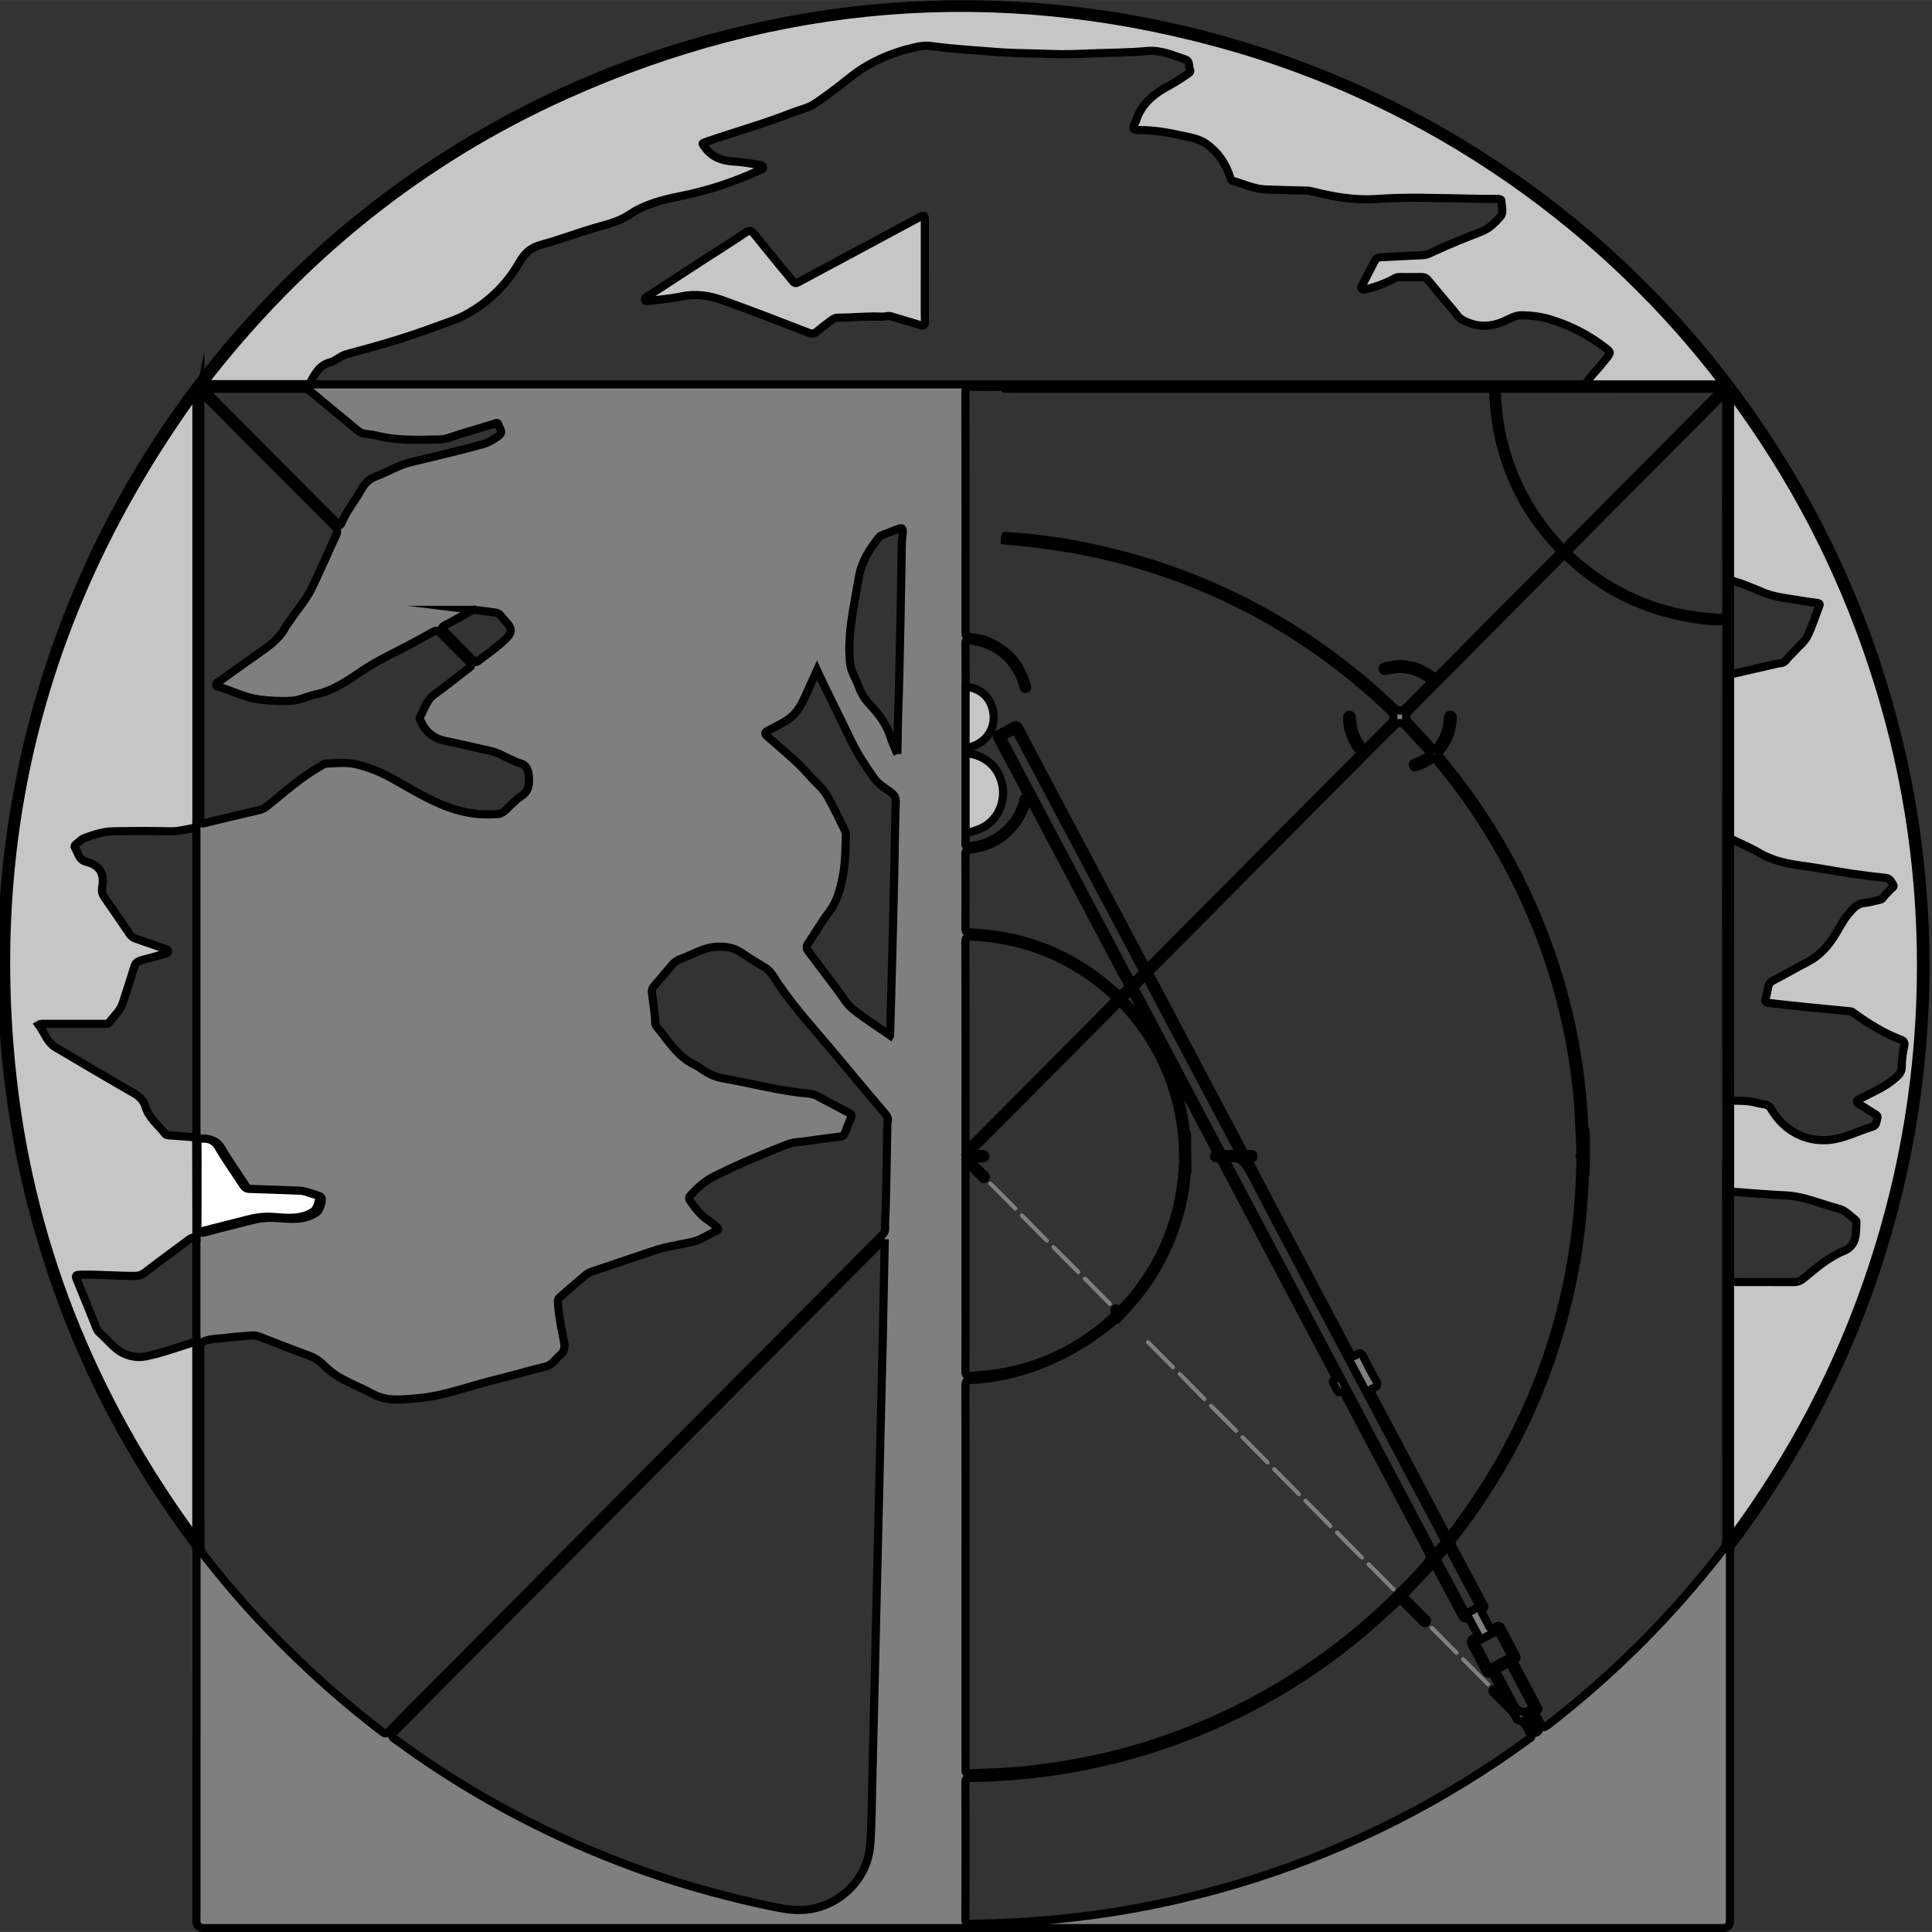 <?xml version="1.0" encoding="UTF-8"?>
<!DOCTYPE svg PUBLIC "-//W3C//DTD SVG 1.1//EN" "http://www.w3.org/Graphics/SVG/1.1/DTD/svg11.dtd">
<!-- Creator: CorelDRAW -->
<svg xmlns="http://www.w3.org/2000/svg" xml:space="preserve" width="666px" height="666px" version="1.1" shape-rendering="geometricPrecision" text-rendering="geometricPrecision" image-rendering="optimizeQuality" fill-rule="evenodd" clip-rule="evenodd"
viewBox="0 0 666 665.98"
 xmlns:xlink="http://www.w3.org/1999/xlink"
 xmlns:xodm="http://www.corel.com/coreldraw/odm/2003">
 <rect x="0" y="0" width="666" height="665.98" fill="#333333" stroke="none"/>
 <g id="Слой_x0020_1">
  <g>
   <path fill="#7F7F7F" fill-rule="nonzero" d="M332.01 664.64c-87.24,0 -174.44,0 -261.67,0 -1.76,0 -2.63,-0.85 -2.63,-2.6 0,-42.3 0,-84.61 0.03,-126.91 0,-1.41 -0.34,-2.5 -1.19,-3.6 -27.83,-37.27 -46.96,-78.57 -57.53,-123.87 -2.81,-12.07 -4.81,-24.3 -6.28,-36.65 -1.94,-16.35 -2.5,-32.77 -2,-49.21 0.5,-15.51 2.15,-30.86 4.84,-46.12 4.88,-27.86 13.2,-54.66 24.92,-80.36 12.29,-26.95 27.95,-51.78 46.9,-74.51 26.61,-31.89 58.07,-57.93 94.43,-78.01 28.08,-15.54 57.84,-26.7 89.2,-33.58 13.23,-2.91 26.58,-5.06 40.09,-6.31 16.57,-1.54 33.17,-1.85 49.81,-0.91 31.32,1.81 61.81,7.91 91.39,18.35 24.36,8.57 47.4,19.86 69.1,33.8 36.39,23.42 67.07,52.81 91.95,88.24 24.55,34.95 41.71,73.25 51.53,114.84 2.97,12.57 5.22,25.23 6.66,38.05 1.72,14.98 2.47,30.02 2.1,45.12 -0.44,16.6 -2,33.14 -4.88,49.53 -4.94,28.14 -13.29,55.21 -25.17,81.2 -9.94,21.66 -22.08,42.05 -36.43,61.09 -0.65,0.88 -0.84,1.75 -0.81,2.78 0,42.37 0,84.74 0,127.1 0,1.69 -0.84,2.54 -2.47,2.54 -87.3,0 -174.59,0 -261.89,0l0 0 0 0zm264.39 -432.36c0,18.92 0,37.83 0,56.78 0,23.26 -0.03,46.53 -0.03,69.79 0,6.88 0.03,13.76 0.03,20.63 0,10.42 0,20.86 0,31.27 0,10.41 0,20.79 0,31.21l0 88.95c21.51,-28.86 37.8,-60 49,-93.83 11.19,-33.74 16.82,-68.41 16.85,-103.96 0.03,-35.65 -5.63,-70.35 -16.85,-104.15 -11.23,-33.74 -27.49,-64.85 -49,-93.77l0 64.81c0,10.76 0,21.51 0,32.27l0 0 0 0zm-249.6 -47.49c11.6,0.65 23.01,2.43 34.3,5.09 29.2,6.85 55.81,19.32 79.79,37.33 6.94,5.23 13.54,10.82 19.76,16.89 1.03,1 2.75,1.13 3.63,0.28 2.88,-2.88 5.72,-5.78 8.6,-8.66 0.65,-0.66 0.72,-1 -0.1,-1.59 -2.15,-1.6 -4.47,-2.73 -7.13,-3.23 -2.5,-0.5 -4.97,-0.37 -7.44,0.29 -0.53,0.15 -1.25,0.43 -1.5,-0.38 -0.25,-0.81 0.38,-1.03 1.03,-1.16 0.35,-0.06 0.66,-0.22 1.01,-0.28 5.4,-1.09 10.34,0 14.72,3.32 1.19,0.9 1.72,0.75 2.69,-0.22 13.6,-13.76 27.23,-27.45 40.9,-41.12 0.94,-0.94 0.9,-1.41 0.03,-2.34 -13.88,-14.79 -21.26,-32.36 -22.29,-52.59 -0.13,-2.41 -0.13,-2.41 -2.54,-2.41 -54.43,0 -108.87,0 -163.33,0 -0.82,0 -1.66,-0.09 -2.51,-0.13 -0.25,-0.87 -0.97,-0.5 -1.5,-0.53 -3.37,-0.03 -6.81,0.1 -10.19,-0.06 -1.69,-0.06 -1.94,0.53 -1.94,2.03 0.06,27.36 0.03,54.72 0.03,82.11 0,0.28 0.03,0.59 0,0.88 -0.06,0.75 0.22,1.03 1,1.12 1.82,0.28 3.63,0.63 5.44,0.97 0.54,0.25 1.07,0.47 1.63,0.72 6.63,2.91 10.94,7.82 12.95,14.79 0.15,0.53 0.59,1.31 -0.19,1.56 -0.85,0.25 -0.75,-0.65 -0.91,-1.18 -2.66,-8.98 -9.38,-14.54 -18.67,-15.58 -0.93,-0.12 -1.28,0 -1.28,1.01 0.06,4.97 0.06,9.91 0.1,14.88 0,7.07 0,14.13 0,21.2 0,0.59 0,1.19 0,1.78 0,9.1 0,18.2 0,27.3 -0.04,1.34 0,2.65 -0.1,3.97 -0.03,0.81 0.32,1 1.07,0.9 2.5,-0.31 4.97,-0.78 7.25,-1.87 5.78,-2.79 9.69,-7.23 11.54,-13.42 0.15,-0.56 -0.03,-1.78 1.03,-1.47 0.78,0.22 0.25,1.13 0.09,1.72 -0.44,1.72 -1.12,3.38 -2.03,4.94 -3.94,6.69 -9.85,10.38 -17.51,11.23 -1,0.12 -1.44,0.31 -1.44,1.47 0.06,8.56 0.03,17.1 0,25.67 0,1 0.28,1.34 1.28,1.37 2.35,0.13 4.66,0.28 6.98,0.56 16.47,1.91 30.79,8.54 43.05,19.64 1.91,1.72 1.81,1.66 3.81,-0.13 1.07,-0.96 1.19,-1.71 0.47,-3 -2.94,-5.31 -5.75,-10.72 -8.59,-16.1 -8.38,-15.85 -16.8,-31.73 -25.17,-47.59 -3.57,-6.69 -7.07,-13.41 -10.67,-20.07 -0.5,-0.97 -0.37,-1.44 0.6,-1.91 1.56,-0.75 3.09,-1.53 4.56,-2.44 1.16,-0.72 1.75,-0.4 2.35,0.75 2.16,4.19 4.37,8.35 6.56,12.51 9.98,18.82 19.95,37.64 29.93,56.47 2.4,4.56 4.84,9.16 7.37,13.88 1.22,-1.28 2.35,-2.44 3.48,-3.56 16.22,-16.32 32.48,-32.65 48.74,-49 6.88,-6.91 13.7,-13.85 20.61,-20.73 0.84,-0.84 1.03,-1.37 0.15,-2.28 -1.09,-1.19 -1.84,-2.63 -2.47,-4.13 -0.84,-2.09 -1.47,-4.28 -1.41,-6.6 0,-0.53 -0.03,-1.18 0.69,-1.25 0.82,-0.03 0.91,0.63 0.91,1.25 0,0.25 0,0.5 0.03,0.72 0.34,3.82 1.72,7.13 4.35,9.95 0.18,-0.16 0.34,-0.28 0.47,-0.41 2.9,-2.91 5.81,-5.85 8.72,-8.79 1.06,-1.09 1.03,-2.84 -0.09,-3.87 -1.91,-1.82 -3.85,-3.63 -5.79,-5.38 -20.98,-18.7 -44.68,-32.77 -71.22,-42.05 -12.1,-4.26 -24.52,-7.35 -37.21,-9.32 -6.26,-1 -12.54,-1.6 -18.86,-2.22 0.04,-0.53 -0.21,-1.13 0.38,-1.5l0 0 0 0zm-279.15 100.61c0.03,-1.31 0.06,-2.63 0.06,-3.97 0,-47.9 0,-95.83 0,-143.73l0 -1.88c-0.16,-0.03 -0.34,-0.06 -0.5,-0.09 -49.87,69 -71.63,145.89 -63.41,230.84 5.85,60.41 27.58,114.94 63.88,164.15l0 -68.29c0,-11.97 0,-23.91 0,-35.86 0,-11.51 -0.03,-23.01 -0.03,-34.52 0.03,-0.53 0.06,-1.06 0.06,-1.59 0,-34.49 0,-68.98 0,-103.46 0,-0.54 -0.06,-1.07 -0.06,-1.6l0 0zm38.99 -152.99c0.65,0.03 1.31,0.07 1.97,0.07 145.33,0 290.65,0 435.95,0 0.72,0 1.44,-0.1 2.16,-0.13 0.72,0.06 1.41,0.16 2.13,0.16 14.72,0.03 29.45,0.03 44.14,0 0.38,0 0.82,0.22 1.13,-0.19 -39.3,-51.9 -99.21,-97.18 -174.78,-117.6 -76.64,-20.69 -151.46,-14.57 -223.87,17.89 -50.19,22.51 -91.77,56.12 -125.54,99.8l36.71 0 0 0 0 0zm488.42 173.69c0,-30.01 0,-60.06 0.03,-90.11 0,-1.44 -0.35,-1.97 -1.85,-1.91 -4.13,0.13 -8.22,-0.43 -12.29,-1.22 -15.38,-2.94 -28.85,-9.69 -40.3,-20.38 -1.16,-1.07 -1.72,-1.07 -2.81,0.03 -17.35,17.54 -34.74,34.99 -52.12,52.5 -1.35,1.37 -1.38,2.65 -0.03,4.09 2.62,2.85 5.31,5.66 7.88,8.6 0.84,0.94 1.18,0.72 1.84,-0.09 2.25,-2.85 3.5,-6.07 3.69,-9.7 0.03,-0.65 -0.03,-1.56 0.84,-1.5 0.97,0.03 0.88,0.97 0.82,1.69 -0.29,3.78 -1.41,7.32 -3.88,10.19 -1.19,1.35 -1.06,2.04 0.03,3.35 16.63,19.95 29.23,42.24 37.74,66.82 7.63,21.91 11.47,44.52 11.72,67.72 0.35,29.95 0.41,-30.14 0.03,4.91 -0.18,15.44 -1.97,30.74 -5.47,45.8 -7.16,30.71 -20.41,58.54 -39.86,83.39 -0.91,1.19 -0.81,1.97 -0.19,3.16 3.47,6.38 6.85,12.82 10.26,19.26 0.28,0.5 0.87,1.28 0.34,1.63 -1.59,1 -0.38,1.87 0.03,2.78 0.47,1.06 1.16,2.06 1.63,3.16 0.53,1.22 1.18,1.53 2.28,0.65 0.94,-0.75 1.65,-0.65 2.25,0.5 1.56,3.04 3.19,6.01 4.78,9.04 0.25,0.47 0.63,1.09 0.03,1.44 -1.15,0.66 -0.56,1.28 -0.15,2 2.5,4.69 4.97,9.38 7.47,14.07 0.28,0.53 0.94,1.22 0.09,1.72 -1.09,0.62 -0.53,1.22 -0.18,1.87 0.5,0.91 1,1.79 1.4,2.72 0.57,1.32 1.13,1.41 2.29,0.5 22.73,-17.57 42.89,-37.73 60.47,-60.46 0.84,-1.1 1.21,-2.16 1.21,-3.57 -0.03,-43.02 -0.03,-86.04 -0.03,-129.07 0,-0.44 -0.03,-0.84 0.03,-1.25 0.1,-0.87 0.04,-1.73 0.04,-4.75 -0.07,-29.86 -0.07,-59.72 -0.07,-89.58l0 0 0.01 0zm-51.78 91.71c1.31,0.18 1.62,-0.41 1.53,-1.63 -0.25,-4.41 -0.41,-8.82 -0.66,-13.23 -0.44,-8 -1.53,-15.94 -3,-23.79 -3.44,-18.17 -9.13,-35.61 -17.13,-52.31 -7.76,-16.2 -17.39,-31.17 -28.93,-44.93 -0.56,-0.69 -0.9,-0.84 -1.65,-0.25 -1.44,1.19 -3.1,2.03 -4.85,2.63 -0.56,0.18 -1.25,0.5 -1.53,-0.32 -0.25,-0.78 0.38,-1.03 0.97,-1.22 1.44,-0.47 2.72,-1.22 3.97,-2 1.03,-0.62 1.28,-1.12 0.34,-2.12 -2.65,-2.75 -5.22,-5.63 -7.81,-8.41 -1.22,-1.32 -2.66,-1.32 -3.91,-0.07 -4.16,4.13 -8.32,8.26 -12.45,12.45 -14.25,14.32 -28.48,28.67 -42.74,43.02 -9.47,9.57 -18.95,19.1 -28.48,28.64 -0.75,0.75 -0.91,1.25 -0.35,2.22 1.41,2.44 2.66,4.94 3.97,7.41 9.29,17.58 18.58,35.15 27.86,52.72 0.44,0.81 0.91,1.31 1.91,1.19 0.69,-0.07 1.72,-0.22 1.78,0.68 0.06,1.22 -1.15,0.66 -1.78,0.88 -0.09,0.03 -0.13,0.16 -0.19,0.25 0.03,0.09 0.03,0.22 0.1,0.34 11.69,22.14 23.41,44.28 35.11,66.45 0.66,1.22 1.22,1.34 2.22,0.59 1.16,-0.91 1.84,-0.56 2.44,0.72 1.31,2.69 2.69,5.35 4.19,7.91 0.87,1.47 0.78,2.41 -0.88,2.94 -1.25,0.38 -0.97,0.97 -0.5,1.81 2.75,5.16 5.47,10.32 8.23,15.48 6,11.41 12.03,22.79 18.07,34.21l0 0 0 0c0.19,-0.16 0.34,-0.25 0.44,-0.38 10.1,-12.98 18.66,-26.86 25.57,-41.77 7.91,-17.14 13.45,-34.99 16.61,-53.62 1.87,-11.04 2.75,-22.17 3.06,-33.34 0.03,-1.12 -0.03,-1.87 -1.47,-1.65l-0.06 -1.5zm-474.23 100.33c0,11.07 0,22.14 0.04,33.21 0,1.53 -0.1,3.09 0.93,4.44 5.48,6.97 11.1,13.79 17.11,20.29 6.44,7.07 13.19,13.85 20.23,20.35 7.85,7.29 16.04,14.14 24.54,20.64 0.91,0.69 1.44,0.53 2.1,-0.16 1.84,-1.87 3.69,-3.75 5.53,-5.62 19.14,-19.26 38.27,-38.53 57.44,-57.79 24.17,-24.32 48.34,-48.62 72.51,-72.91 11.35,-11.41 22.7,-22.83 34.05,-34.24 0.78,-0.81 1.62,-1.53 1.59,-2.84 -0.06,-2.69 0.16,-5.38 0.22,-8.07 0.25,-8.85 0.34,-17.7 0.53,-26.54 0,-0.72 0,-1.47 0.13,-2.16 0.25,-1.1 -0.07,-1.91 -0.79,-2.75 -5.5,-6.48 -10.97,-12.95 -16.38,-19.48 -6.97,-8.45 -14.48,-16.42 -20.64,-25.52 -1.31,-1.94 -2.34,-4.19 -4.5,-5.5 -2.53,-1.56 -5.16,-3 -7.56,-4.75 -2.51,-1.79 -5.1,-2.44 -8.17,-2.41 -2.68,0.03 -5.06,0.66 -7.41,1.72 -1.97,0.87 -3.94,1.78 -5.94,2.5 -1.34,0.47 -2.28,1.28 -3.12,2.28 -1.97,2.35 -3.91,4.69 -5.94,6.94 -0.6,0.69 -0.91,1.35 -0.82,2.25 0.35,2.79 0.66,5.6 1.03,8.35 0.16,1.19 -0.21,2.5 0.6,3.5 3.97,4.79 7.16,10.35 13.13,13.2 1.03,0.47 1.97,1.12 2.91,1.78 2.16,1.53 4.53,2.5 7.19,2.94 8.82,1.53 17.48,3.81 26.39,4.91 1.84,0.22 3.85,0.15 5.6,1.06 3.69,1.94 7.38,3.94 11.1,5.85 0.75,0.41 1.06,0.78 0.68,1.69 -0.78,1.75 -1.47,3.53 -2.12,5.31 -0.25,0.69 -0.6,1.07 -1.38,1.16 -3.66,0.47 -7.35,0.88 -11,1.47 -2.47,0.38 -5.04,0.31 -7.38,1.22 -8.63,3.35 -17.17,6.94 -25.45,11.13 -3.19,1.63 -5.63,3.88 -7.98,6.44 -0.53,0.6 -0.75,1.1 -0.18,1.88 1.81,2.44 3.5,4.97 6.16,6.66 1.09,0.72 2.06,1.62 3.09,2.44 0.6,0.4 0.69,0.84 -0.03,1.18 -2.88,1.29 -5.41,3.26 -8.6,3.94 -4.53,0.94 -9.16,1.66 -13.6,3.16 -7,2.35 -14.01,4.76 -21.01,7.1 -0.81,0.28 -1.5,0.69 -2.16,1.25 -2.87,2.5 -5.78,5 -8.69,7.47 -0.66,0.5 -0.72,1 -0.69,1.82 0.25,4.56 1.16,9 2.07,13.44 0.4,2.03 0.18,3.5 -1.44,4.85 -1.63,1.34 -2.57,3.34 -4.97,3.88 -5.29,1.22 -10.48,2.87 -15.76,4.12 -9.57,2.22 -18.76,6.01 -28.67,6.82 -5.16,0.41 -10.2,1.13 -15.17,-1.59 -5.41,-2.98 -11.47,-4.73 -16.07,-9.2 -1.59,-1.56 -3.31,-3.03 -5.53,-3.84 -5.88,-2.16 -11.73,-4.44 -17.58,-6.73 -0.93,-0.37 -1.87,-0.37 -2.81,-0.31 -2.63,0.25 -5.25,0.38 -7.85,0.72 -2.53,0.38 -5.13,0.25 -7.6,1.03 -1.43,0.47 -1.97,1.1 -1.93,2.63 0.06,11.13 0.03,22.26 0.03,33.39l0 0 -0.01 0zm235.94 -70.91c-0.87,0.28 -1.31,0.97 -1.84,1.5 -15.16,15.26 -30.36,30.55 -45.52,45.84 -19.2,19.32 -38.37,38.61 -57.57,57.93 -16.07,16.14 -32.17,32.3 -48.24,48.47 -5.35,5.37 -10.66,10.82 -16.04,16.19 -0.94,0.91 -0.88,1.47 0.19,2.22 3.34,2.32 6.56,4.76 9.94,7.04 23.82,16.23 49.37,29.11 76.57,38.71 14.38,5.06 29.05,9.03 43.96,12.13 4.35,0.9 8.66,1.59 13.13,0.81 10.82,-1.91 19.61,-10.88 20.42,-22.2 0.56,-7.78 0.53,-15.63 0.75,-23.48 0.25,-9.66 0.47,-19.35 0.69,-29.01 0.25,-10.79 0.5,-21.55 0.75,-32.3 0.22,-9.57 0.47,-19.11 0.69,-28.67 0.25,-10.76 0.5,-21.52 0.75,-32.27 0.22,-9.51 0.47,-19.01 0.69,-28.52 0.25,-11.41 0.47,-22.82 0.68,-34.42l0 0.03zm27.83 116.19l0 57.96c0,2.94 0.03,5.85 0,8.79 0,0.81 0.13,1.16 1.1,1.1 6.44,-0.22 12.88,-0.38 19.32,-1.04 14.85,-1.53 29.45,-4.44 43.68,-9.03 36.42,-11.82 67.44,-31.96 93.2,-60.28 3.47,-3.79 3.38,-3.79 0.94,-8.35 -8.94,-16.86 -17.85,-33.74 -26.82,-50.56 -0.5,-0.97 -0.54,-2.85 -2.57,-2.03 -0.12,0.06 -0.5,-0.28 -0.62,-0.54 -0.47,-0.81 -0.91,-1.68 -1.38,-2.53 -0.19,-0.37 -0.38,-0.87 0.06,-1.09 1.19,-0.6 0.63,-1.28 0.22,-2 -6.13,-11.6 -12.29,-23.2 -18.41,-34.8 -6.76,-12.73 -13.48,-25.49 -20.2,-38.24 -0.47,-0.85 -0.85,-1.66 -2.1,-1.53 -0.59,0.06 -1.09,-0.72 -0.5,-1.04 1.28,-0.68 0.5,-1.31 0.16,-1.93 -9.38,-17.79 -18.79,-35.52 -28.11,-53.31 -0.75,-1.41 -1.38,-1.44 -2.19,-0.22 -0.5,0.75 -2.16,1.03 -0.72,2.56 13.57,14.35 20.61,31.46 21.36,51.19 0.21,26.45 -0.19,-26.24 0,4.19 -0.07,3.81 -0.44,7.62 -1.13,11.38 -2.85,15.32 -10.1,29.24 -20.92,40.47 -4.85,5.35 0,0 0,0 -14.13,13.16 -33.2,22.31 -52.49,23.16 -1.66,0.06 -1.91,0.56 -1.91,2.03 0.06,21.92 0.03,43.8 0.03,65.69l0 0 0 0zm161.53 -4.63c-3.44,3.63 -6.76,7.19 -10.07,10.66 -0.72,0.75 -0.25,1.13 0.22,1.6 2.19,2.15 4.34,4.31 6.47,6.47 0.47,0.47 1.44,1 0.75,1.72 -0.69,0.75 -1.25,-0.19 -1.72,-0.66 -1.91,-1.88 -3.78,-3.81 -5.69,-5.72 -1.69,-1.72 -1.72,-1.72 -3.44,-0.06 -18.85,18.16 -40.3,32.45 -64.38,42.8 -16.57,7.13 -33.77,12.01 -51.56,14.79 -10.13,1.56 -20.29,2.34 -30.51,2.5 -1.22,0 -1.63,0.25 -1.63,1.56 0.06,15.73 0.06,31.46 0,47.19 0,1.18 0.38,1.5 1.53,1.5 10.76,-0.07 21.48,-0.72 32.21,-1.79 13.47,-1.37 26.82,-3.59 40.02,-6.66 34.83,-8.09 67.5,-21.44 98.02,-40.14 7.63,-4.69 15.1,-9.66 22.29,-14.98 0.54,-0.38 1.44,-0.59 0.79,-1.59 -1.22,-1.94 -1.69,-4.54 -4.51,-5.13 -0.25,-0.03 -0.47,-0.5 -0.59,-0.82 -0.56,-1.37 -1.56,-2.37 -2.6,-3.4 -1.69,-1.63 -3.31,-3.29 -4.97,-4.94 -0.31,-0.32 -0.75,-0.69 -0.25,-1.19 0.44,-0.47 0.85,-0.16 1.22,0.16 0.75,0.65 1.28,1.56 2.75,2.15 -1.56,-2.97 -2.91,-5.5 -4.25,-8.06 -0.19,-0.41 -0.41,-0.25 -0.69,-0.1 -1.09,0.63 -1.44,-0.18 -1.84,-0.97 -1.38,-2.62 -2.66,-5.34 -4.19,-7.91 -0.97,-1.62 -1.1,-2.62 0.9,-3.31 0.47,-0.16 1.16,-0.38 0.66,-1.25 -0.97,-1.66 -1.84,-3.35 -2.72,-5.04 -0.22,-0.4 -0.44,-0.81 -0.94,-0.5 -1.03,0.57 -1.34,-0.12 -1.72,-0.84 -1.37,-2.59 -2.75,-5.16 -4.12,-7.72 -1.82,-3.41 -3.6,-6.82 -5.48,-10.35l0.04 0.03 0 0zm-425.3 -403.44c0,49.09 0,98.02 0,146.96 0,0.06 0.04,0.12 0,0.18 -0.09,1.22 0.29,1.54 1.57,1.22 6.25,-1.56 12.54,-3 18.79,-4.47 1,-0.25 1.88,-0.72 2.69,-1.37 5.97,-4.79 11.63,-9.95 18.35,-13.73 0.56,-0.31 1.13,-0.91 1.72,-0.91 3.44,-0.09 7.04,-0.59 10.35,0.16 4.31,0.97 8.51,2.66 12.48,4.85 8.19,4.53 16.01,9.69 25.42,11.69 3.78,0.81 7.41,0.94 11.16,0.69 1.03,-0.06 1.88,-0.6 2.66,-1.31 1.78,-1.69 3.44,-3.57 5.47,-4.91 2.53,-1.63 2.75,-3.79 2.63,-6.41 -0.16,-2.57 -0.76,-4.48 -3.6,-5.04 -0.72,-0.15 -1.38,-0.69 -2.13,-0.97 -2.53,-1 -4.84,-2.56 -7.56,-3.15 -5.23,-1.19 -10.48,-2.35 -15.73,-3.48 -3.91,-0.87 -6.69,-3.15 -8.29,-6.84 -0.18,-0.41 -0.56,-0.85 -0.28,-1.35 1.57,-2.69 2.25,-5.84 5.07,-7.84 4.03,-2.88 7.88,-6.07 11.85,-9.04 0.97,-0.72 1.03,-1.16 0.15,-2.03 -3.4,-3.35 -6.78,-6.76 -10.13,-10.16 -0.75,-0.82 -1.37,-0.88 -2.31,-0.35 -2.75,1.56 -5.54,3.07 -8.35,4.57 -5.22,2.75 -10.6,5.25 -15.57,8.5 -5.25,3.47 -10.35,7.29 -16.79,8.6 -2.66,0.53 -5.22,1.94 -7.91,2.13 -3.91,0.25 -7.91,0.06 -11.79,-0.5 -4.56,-0.63 -8.72,-2.79 -13.1,-4.19 -0.53,-0.16 -1.37,-0.1 -1.44,-0.82 -0.03,-0.53 0.66,-0.81 1.1,-1.12 4.28,-3.07 8.53,-6.13 12.85,-9.16 3.78,-2.69 7.72,-5.19 10,-9.51 0.47,-0.9 1.16,-1.66 1.72,-2.5 2.47,-3.69 5.44,-7.03 7.38,-11.01 2.94,-6.06 5.6,-12.28 8.44,-18.41 0.54,-1.16 0.38,-1.91 -0.53,-2.85 -15.01,-15.01 -29.98,-30.08 -44.96,-45.11 -0.38,-0.35 -0.62,-0.85 -1.38,-1.04l0 0.03 0 0zm263.77 264.96l0 1.47c0,14.88 0,29.8 0,44.68 0,8.72 0.03,17.48 -0.03,26.2 0,1.22 0.25,1.66 1.59,1.59 2.69,-0.12 5.35,-0.34 8.01,-0.72 15.95,-2.15 29.7,-8.84 41.49,-19.72 0.5,-0.47 1.16,-0.79 0.47,-1.69 -0.5,-0.66 0.09,-1.38 0.69,-0.97 1.18,0.84 1.59,-0.03 2.15,-0.63 1.01,-1.06 1.97,-2.12 2.88,-3.22 10.57,-12.69 16.38,-27.29 17.6,-43.74 1.22,-17.54 0.19,5.03 0.13,-7.57 -0.06,-3.09 -0.38,-6.19 -0.88,-9.25 -2.53,-15.45 -9.16,-28.89 -19.85,-40.34 -0.88,-0.9 -1.31,-0.9 -2.19,0 -5.5,5.63 -11.1,11.23 -16.66,16.83 -9.92,9.97 -19.83,19.94 -29.74,29.89 -1.44,1.47 -2.97,2.84 -4.5,4.28 1.72,0.41 3.13,0.41 4.56,0.41 0.57,0 1.16,0.09 1.1,0.84 -0.03,0.63 -0.6,0.66 -1.1,0.66 -1.43,0 -2.9,0 -4.37,0 -0.1,0.15 -0.16,0.31 -0.25,0.47 1.78,1.69 3.56,3.34 5.31,5 0.44,0.44 1,0.94 0.31,1.5 -0.62,0.5 -0.96,-0.19 -1.31,-0.53 -1.72,-1.72 -3.41,-3.44 -5.41,-5.47l0 0.03 0 0zm261.08 -265.99c-0.31,-0.25 -0.34,-0.31 -0.38,-0.31 -25.48,0 -50.96,0 -76.41,-0.03 -1.22,0 -1.19,0.59 -1.16,1.44 0.28,4.87 0.72,9.75 1.78,14.53 3.22,14.76 10.07,27.58 20.45,38.56 0.66,0.68 1.03,0.72 1.69,0.03 1.03,-1.16 2.13,-2.25 3.22,-3.35 16.17,-16.26 32.33,-32.48 48.46,-48.71 0.75,-0.75 1.54,-1.44 2.35,-2.16l0 0 0 0zm1.16 0.78c-0.44,0.38 -0.63,0.5 -0.78,0.69 -17.76,17.85 -35.49,35.71 -53.28,53.53 -0.94,0.94 -0.63,1.34 0.15,2.06 14.67,13.51 31.93,20.76 51.87,21.55 1.63,0.06 2.1,-0.32 2.07,-2 -0.07,-24.21 -0.03,-48.44 -0.03,-72.64 0,-0.97 0,-1.91 0,-3.19zm-288.25 221.81c0.03,-0.66 0.06,-0.94 0.06,-1.22 0.22,-7.69 0.44,-15.42 0.63,-23.11 0.28,-10.41 0.53,-20.79 0.75,-31.2 0.18,-8.26 0.25,-16.51 0.53,-24.76 0.06,-1.66 -0.44,-2.57 -1.69,-3.51 -2.06,-1.53 -4.44,-2.93 -5.85,-4.97 -2.87,-4.09 -5.66,-8.28 -7.85,-12.85 -3.19,-6.6 -6.44,-13.19 -9.66,-19.82 -0.69,-1.38 -1.34,-2.82 -2.09,-4.44 -0.97,2.12 -1.79,4 -2.63,5.81 -1.75,3.79 -3.1,7.79 -6.57,10.54 -2.31,1.85 -5,3 -7.56,4.38 -1.38,0.72 -1.41,1.15 -0.25,2.19 4.75,4.22 9.85,8.16 14.04,13 2.28,2.6 5.09,4.79 6.78,7.85 2,3.6 3.72,7.35 5.6,11.04 0.28,0.59 0.56,1.16 0.53,1.88 -0.16,4.87 -0.09,9.75 -1.1,14.6 -0.87,4.28 -1.87,8.41 -4.65,12.03 -2.66,3.44 -4.82,7.29 -7.26,10.89 -0.69,1 -0.65,1.72 0.1,2.68 3.4,4.48 6.75,8.98 10.13,13.45 1.65,2.19 3.06,4.75 5.12,6.44 4.01,3.22 8.38,5.94 12.89,9.1l0 0 0 0zm26.01 39.83c0.5,-0.47 0.72,-0.65 0.94,-0.87 9.29,-9.32 18.57,-18.64 27.86,-27.99 7.44,-7.47 14.82,-14.94 22.23,-22.42 0.56,-0.56 1.37,-0.96 0.31,-1.93 -13.91,-12.92 -30.33,-19.76 -49.27,-20.7 -1.57,-0.06 -2.1,0.22 -2.1,1.97 0.06,23.32 0.03,46.68 0.03,70l0 1.94 0 0zm-262.33 -262.73c-0.06,0.15 -0.15,0.28 -0.22,0.44 0.5,0.4 1.04,0.78 1.51,1.25 10.09,10.13 20.16,20.26 30.26,30.42 4.63,4.66 9.26,9.32 13.95,13.97 0.5,0.5 1.15,1.69 1.78,0.16 1.75,-4.25 4.72,-7.75 6.94,-11.72 1.19,-2.16 2.78,-3.57 5.1,-4.41 3.97,-1.47 7.59,-3.79 11.75,-4.79 8.35,-2.03 16.73,-3.94 24.98,-6.25 2.1,-0.6 3.85,-1.72 5.48,-2.97 1.56,-1.19 0.12,-2.53 -0.19,-3.72 -0.28,-1.13 -1.19,-0.38 -1.78,-0.22 -3.54,1.03 -7.07,2.19 -10.63,3.19 -2.69,0.75 -5.29,2.09 -8.1,2.12 -7.29,0.13 -14.6,0.47 -21.76,-1.4 -2.04,-0.54 -4.38,-0.16 -6.13,-1.6 -5.57,-4.56 -11.07,-9.13 -16.57,-13.72 -0.6,-0.47 -1.19,-0.75 -1.94,-0.75 -11.48,0 -22.95,0 -34.43,0l0 0 0 0zm238.82 125.88c0.19,-5 0.15,-9.48 0.31,-13.98 0.38,-10.57 0.56,-21.13 0.78,-31.73 0.19,-9.07 0.32,-18.17 0.47,-27.27 0.03,-0.59 0.06,-1.19 0.16,-1.78 0.4,-3.53 0.37,-3.53 -2.82,-2.28 -1.22,0.5 -2.43,0.97 -3.65,1.44 -0.57,0.18 -1.13,0.37 -1.54,0.87 -3.25,4.1 -6.06,8.47 -6.94,13.76 -1.56,9.28 -3.81,18.48 -3.19,28.04 0.13,1.88 0.38,3.63 1.19,5.35 0.75,1.53 1.5,3.13 2.1,4.75 0.84,2.29 2.18,4.23 3.81,5.98 3.06,3.25 5.69,6.72 7,11.1 0.57,1.78 1.41,3.53 2.32,5.75l0 0 0 0zm113 139.76c23.98,45.31 48.02,90.77 72.13,136.29 1.06,-1.25 1.94,-2.44 2.97,-3.5 0.75,-0.81 0.63,-1.44 0.16,-2.34 -8.57,-16.1 -17.07,-32.24 -25.61,-48.37 -13.7,-25.83 -27.45,-51.59 -40.96,-77.51 -2,-3.82 -3.97,-6.16 -8.69,-4.57l0 0 0 0zm-353.26 9.29c0,4.84 0.04,9.69 0,14.54 0,1.22 0.13,1.72 1.6,1.31 5,-1.38 10.07,-2.57 15.07,-3.88 3.16,-0.84 6.22,-1.31 9.54,-1.06 4.72,0.34 9.56,1 13.91,-1.94 1,-0.69 2.22,-4.03 1.59,-5.13 -0.09,-0.19 -0.31,-0.37 -0.53,-0.43 -1.97,-0.47 -3.81,-1.47 -5.88,-1.54 -5.78,-0.25 -11.56,-0.47 -17.35,-0.65 -1.06,0 -1.62,-0.41 -2.16,-1.22 -2.84,-4.38 -5.87,-8.6 -8.5,-13.1 -1.38,-2.38 -3.16,-3.07 -5.66,-3.04 -1.22,0.04 -1.66,0.32 -1.63,1.6 0.07,4.84 0.03,9.69 0.03,14.54l-0.03 0 0 0zm280.59 -157.21c-1.09,0.59 -2.22,1.25 -3.4,1.81 -0.79,0.35 -0.91,0.69 -0.47,1.47 2.06,3.82 4.06,7.69 6.09,11.54 8.98,16.95 17.95,33.89 26.92,50.84 3.6,6.78 7.2,13.57 10.79,20.39 0.47,0.93 0.81,1.34 1.66,0.31 0.65,-0.85 1.47,-1.56 2.28,-2.28 0.56,-0.54 0.66,-1 0.25,-1.72 -0.94,-1.66 -1.78,-3.35 -2.66,-5.04 -9.38,-17.73 -18.76,-35.42 -28.14,-53.12 -4.06,-7.69 -8.16,-15.38 -12.22,-23.04 -0.25,-0.44 -0.28,-1.1 -1.1,-1.16l0 0 0 0zm45.28 84.54c-1.16,1.19 -2.1,2.25 -3.13,3.22 -0.72,0.63 -0.75,1.13 -0.28,1.97 3.38,6.29 6.69,12.64 10.04,18.95 6.41,12.13 12.82,24.23 19.22,36.36 0.35,0.63 0.6,1.1 1.44,1.04 1.66,-0.07 3.35,0 5.29,0 -10.88,-20.55 -21.67,-40.93 -32.58,-61.54l0 0 0 0zm-231.56 -126.06c-0.19,0.06 -0.6,0.15 -0.94,0.37 -3.1,1.69 -6.13,3.44 -9.26,5.07 -1.03,0.56 -0.87,1.03 -0.19,1.72 3.41,3.4 6.82,6.84 10.23,10.28 0.44,0.44 0.84,0.82 1.53,0.28 3,-2.34 6.19,-4.5 8.97,-7.06 3.22,-3 3.07,-4.16 -0.03,-7.38 -0.78,-0.81 -1.34,-2.03 -2.5,-2.25 -2.5,-0.44 -5.06,-0.69 -7.82,-1.03l0 0 0.01 0zm335.71 322.79c-1.03,1.19 -1.85,2.23 -2.75,3.16 -0.85,0.91 -0.94,1.69 -0.32,2.85 2.5,4.47 4.88,9 7.26,13.54 2.09,3.94 2.06,3.94 5.94,1.62 0.72,-0.44 0.69,-0.78 0.37,-1.37 -3.47,-6.54 -6.94,-13.07 -10.5,-19.83l0 0.03 0 0zm20.95 40.31c-1.07,0.56 -2.19,1.28 -3.41,1.78 -0.97,0.41 -1,0.88 -0.53,1.72 1.97,3.63 3.84,7.25 5.78,10.88 1.35,2.53 3.25,3.1 5.72,1.66 0.07,0 0.1,-0.06 0.16,-0.06 0.75,-0.29 0.78,-0.72 0.41,-1.41 -2.51,-4.66 -4.94,-9.35 -7.45,-14.04 -0.12,-0.19 -0.18,-0.6 -0.68,-0.53l0 0 0 0zm-4.01 -11.04c-0.12,0.06 -0.31,0.09 -0.47,0.19 -2.09,1.09 -4.18,2.25 -6.28,3.34 -0.75,0.38 -0.5,0.78 -0.25,1.29 1.28,2.4 2.56,4.84 3.81,7.28 0.35,0.66 0.66,0.81 1.38,0.41 2.03,-1.13 4.1,-2.19 6.16,-3.25 0.56,-0.32 0.72,-0.6 0.41,-1.22 -1.35,-2.44 -2.63,-4.91 -3.94,-7.38 -0.16,-0.32 -0.32,-0.69 -0.82,-0.66l0 0 0 0zm11.29 28.83c-0.4,0.4 -1.69,0.31 -0.87,1.62 0.75,1.22 1.37,2.54 2.03,3.79 0.28,0.53 0.44,1.12 1.31,0.65 0.69,-0.4 0.94,-0.75 0.5,-1.53 -0.72,-1.31 -1.37,-2.66 -2.06,-3.97 -0.16,-0.28 -0.28,-0.69 -0.91,-0.56l0 0z"/>
   <path id="_1" fill="none" fill-rule="nonzero" stroke="black" stroke-width="2.81" stroke-miterlimit="22.926" d="M332.01 664.64c-87.24,0 -174.44,0 -261.67,0 -1.76,0 -2.63,-0.85 -2.63,-2.6 0,-42.3 0,-84.61 0.03,-126.91 0,-1.41 -0.34,-2.5 -1.19,-3.6 -27.83,-37.27 -46.96,-78.57 -57.53,-123.87 -2.81,-12.07 -4.81,-24.3 -6.28,-36.65 -1.94,-16.35 -2.5,-32.77 -2,-49.21 0.5,-15.51 2.15,-30.86 4.84,-46.12 4.88,-27.86 13.2,-54.66 24.92,-80.36 12.29,-26.95 27.95,-51.78 46.9,-74.51 26.61,-31.89 58.07,-57.93 94.43,-78.01 28.08,-15.54 57.84,-26.7 89.2,-33.58 13.23,-2.91 26.58,-5.06 40.09,-6.31 16.57,-1.54 33.17,-1.85 49.81,-0.91 31.32,1.81 61.81,7.91 91.39,18.35 24.36,8.57 47.4,19.86 69.1,33.8 36.39,23.42 67.07,52.81 91.95,88.24 24.55,34.95 41.71,73.25 51.53,114.84 2.97,12.57 5.22,25.23 6.66,38.05 1.72,14.98 2.47,30.02 2.1,45.12 -0.44,16.6 -2,33.14 -4.88,49.53 -4.94,28.14 -13.29,55.21 -25.17,81.2 -9.94,21.66 -22.08,42.05 -36.43,61.09 -0.65,0.88 -0.84,1.75 -0.81,2.78 0,42.37 0,84.74 0,127.1 0,1.69 -0.84,2.54 -2.47,2.54 -87.3,0 -174.59,0 -261.89,0l0 0 0 0zm264.39 -432.36c0,18.92 0,37.83 0,56.78 0,23.26 -0.03,46.53 -0.03,69.79 0,6.88 0.03,13.76 0.03,20.63 0,10.42 0,20.86 0,31.27 0,10.41 0,20.79 0,31.21l0 88.95c21.51,-28.86 37.8,-60 49,-93.83 11.19,-33.74 16.82,-68.41 16.85,-103.96 0.03,-35.65 -5.63,-70.35 -16.85,-104.15 -11.23,-33.74 -27.49,-64.85 -49,-93.77l0 64.81c0,10.76 0,21.51 0,32.27l0 0 0 0zm-249.6 -47.49c11.6,0.65 23.01,2.43 34.3,5.09 29.2,6.85 55.81,19.32 79.79,37.33 6.94,5.23 13.54,10.82 19.76,16.89 1.03,1 2.75,1.13 3.63,0.28 2.88,-2.88 5.72,-5.78 8.6,-8.66 0.65,-0.66 0.72,-1 -0.1,-1.59 -2.15,-1.6 -4.47,-2.73 -7.13,-3.23 -2.5,-0.5 -4.97,-0.37 -7.44,0.29 -0.53,0.15 -1.25,0.43 -1.5,-0.38 -0.25,-0.81 0.38,-1.03 1.03,-1.16 0.35,-0.06 0.66,-0.22 1.01,-0.28 5.4,-1.09 10.34,0 14.72,3.32 1.19,0.9 1.72,0.75 2.69,-0.22 13.6,-13.76 27.23,-27.45 40.9,-41.12 0.94,-0.94 0.9,-1.41 0.03,-2.34 -13.88,-14.79 -21.26,-32.36 -22.29,-52.59 -0.13,-2.41 -0.13,-2.41 -2.54,-2.41 -54.43,0 -108.87,0 -163.33,0 -0.82,0 -1.66,-0.09 -2.51,-0.13 -0.25,-0.87 -0.97,-0.5 -1.5,-0.53 -3.37,-0.03 -6.81,0.1 -10.19,-0.06 -1.69,-0.06 -1.94,0.53 -1.94,2.03 0.06,27.36 0.03,54.72 0.03,82.11 0,0.28 0.03,0.59 0,0.88 -0.06,0.75 0.22,1.03 1,1.12 1.82,0.28 3.63,0.63 5.44,0.97 0.54,0.25 1.07,0.47 1.63,0.72 6.63,2.91 10.94,7.82 12.95,14.79 0.15,0.53 0.59,1.31 -0.19,1.56 -0.85,0.25 -0.75,-0.65 -0.91,-1.18 -2.66,-8.98 -9.38,-14.54 -18.67,-15.58 -0.93,-0.12 -1.28,0 -1.28,1.01 0.06,4.97 0.06,9.91 0.1,14.88 0,7.07 0,14.13 0,21.2 0,0.59 0,1.19 0,1.78 0,9.1 0,18.2 0,27.3 -0.04,1.34 0,2.65 -0.1,3.97 -0.03,0.81 0.32,1 1.07,0.9 2.5,-0.31 4.97,-0.78 7.25,-1.87 5.78,-2.79 9.69,-7.23 11.54,-13.42 0.15,-0.56 -0.03,-1.78 1.03,-1.47 0.78,0.22 0.25,1.13 0.09,1.72 -0.44,1.72 -1.12,3.38 -2.03,4.94 -3.94,6.69 -9.85,10.38 -17.51,11.23 -1,0.12 -1.44,0.31 -1.44,1.47 0.06,8.56 0.03,17.1 0,25.67 0,1 0.28,1.34 1.28,1.37 2.35,0.13 4.66,0.28 6.98,0.56 16.47,1.91 30.79,8.54 43.05,19.64 1.91,1.72 1.81,1.66 3.81,-0.13 1.07,-0.96 1.19,-1.71 0.47,-3 -2.94,-5.31 -5.75,-10.72 -8.59,-16.1 -8.38,-15.85 -16.8,-31.73 -25.17,-47.59 -3.57,-6.69 -7.07,-13.41 -10.67,-20.07 -0.5,-0.97 -0.37,-1.44 0.6,-1.91 1.56,-0.75 3.09,-1.53 4.56,-2.44 1.16,-0.72 1.75,-0.4 2.35,0.75 2.16,4.19 4.37,8.35 6.56,12.51 9.98,18.82 19.95,37.64 29.93,56.47 2.4,4.56 4.84,9.16 7.37,13.88 1.22,-1.28 2.35,-2.44 3.48,-3.56 16.22,-16.32 32.48,-32.65 48.74,-49 6.88,-6.91 13.7,-13.85 20.61,-20.73 0.84,-0.84 1.03,-1.37 0.15,-2.28 -1.09,-1.19 -1.84,-2.63 -2.47,-4.13 -0.84,-2.09 -1.47,-4.28 -1.41,-6.6 0,-0.53 -0.03,-1.18 0.69,-1.25 0.82,-0.03 0.91,0.63 0.91,1.25 0,0.25 0,0.5 0.03,0.72 0.34,3.82 1.72,7.13 4.35,9.95 0.18,-0.16 0.34,-0.28 0.47,-0.41 2.9,-2.91 5.81,-5.85 8.72,-8.79 1.06,-1.09 1.03,-2.84 -0.09,-3.87 -1.91,-1.82 -3.85,-3.63 -5.79,-5.38 -20.98,-18.7 -44.68,-32.77 -71.22,-42.05 -12.1,-4.26 -24.52,-7.35 -37.21,-9.32 -6.26,-1 -12.54,-1.6 -18.86,-2.22 0.04,-0.53 -0.21,-1.13 0.38,-1.5l0 0 0 0zm-279.15 100.61c0.03,-1.31 0.06,-2.63 0.06,-3.97 0,-47.9 0,-95.83 0,-143.73l0 -1.88c-0.16,-0.03 -0.34,-0.06 -0.5,-0.09 -49.87,69 -71.63,145.89 -63.41,230.84 5.85,60.41 27.58,114.94 63.88,164.15l0 -68.29c0,-11.97 0,-23.91 0,-35.86 0,-11.51 -0.03,-23.01 -0.03,-34.52 0.03,-0.53 0.06,-1.06 0.06,-1.59 0,-34.49 0,-68.98 0,-103.46 0,-0.54 -0.06,-1.07 -0.06,-1.6l0 0zm38.99 -152.99c0.65,0.03 1.31,0.07 1.97,0.07 145.33,0 290.65,0 435.95,0 0.72,0 1.44,-0.1 2.16,-0.13 0.72,0.06 1.41,0.16 2.13,0.16 14.72,0.03 29.45,0.03 44.14,0 0.38,0 0.82,0.22 1.13,-0.19 -39.3,-51.9 -99.21,-97.18 -174.78,-117.6 -76.64,-20.69 -151.46,-14.57 -223.87,17.89 -50.19,22.51 -91.77,56.12 -125.54,99.8l36.71 0 0 0 0 0zm488.42 173.69c0,-30.01 0,-60.06 0.03,-90.11 0,-1.44 -0.35,-1.97 -1.85,-1.91 -4.13,0.13 -8.22,-0.43 -12.29,-1.22 -15.38,-2.94 -28.85,-9.69 -40.3,-20.38 -1.16,-1.07 -1.72,-1.07 -2.81,0.03 -17.35,17.54 -34.74,34.99 -52.12,52.5 -1.35,1.37 -1.38,2.65 -0.03,4.09 2.62,2.85 5.31,5.66 7.88,8.6 0.84,0.94 1.18,0.72 1.84,-0.09 2.25,-2.85 3.5,-6.07 3.69,-9.7 0.03,-0.65 -0.03,-1.56 0.84,-1.5 0.97,0.03 0.88,0.97 0.82,1.69 -0.29,3.78 -1.41,7.32 -3.88,10.19 -1.19,1.35 -1.06,2.04 0.03,3.35 16.63,19.95 29.23,42.24 37.74,66.82 7.63,21.91 11.47,44.52 11.72,67.72 0.35,29.95 0.41,-30.14 0.03,4.91 -0.18,15.44 -1.97,30.74 -5.47,45.8 -7.16,30.71 -20.41,58.54 -39.86,83.39 -0.91,1.19 -0.81,1.97 -0.19,3.16 3.47,6.38 6.85,12.82 10.26,19.26 0.28,0.5 0.87,1.28 0.34,1.63 -1.59,1 -0.38,1.87 0.03,2.78 0.47,1.06 1.16,2.06 1.63,3.16 0.53,1.22 1.18,1.53 2.28,0.65 0.94,-0.75 1.65,-0.65 2.25,0.5 1.56,3.04 3.19,6.01 4.78,9.04 0.25,0.47 0.63,1.09 0.03,1.44 -1.15,0.66 -0.56,1.28 -0.15,2 2.5,4.69 4.97,9.38 7.47,14.07 0.28,0.53 0.94,1.22 0.09,1.72 -1.09,0.62 -0.53,1.22 -0.18,1.87 0.5,0.91 1,1.79 1.4,2.72 0.57,1.32 1.13,1.41 2.29,0.5 22.73,-17.57 42.89,-37.73 60.47,-60.46 0.84,-1.1 1.21,-2.16 1.21,-3.57 -0.03,-43.02 -0.03,-86.04 -0.03,-129.07 0,-0.44 -0.03,-0.84 0.03,-1.25 0.1,-0.87 0.04,-1.73 0.04,-4.75 -0.07,-29.86 -0.07,-59.72 -0.07,-89.58l0 0 0.01 0zm-51.78 91.71c1.31,0.18 1.62,-0.41 1.53,-1.63 -0.25,-4.41 -0.41,-8.82 -0.66,-13.23 -0.44,-8 -1.53,-15.94 -3,-23.79 -3.44,-18.17 -9.13,-35.61 -17.13,-52.31 -7.76,-16.2 -17.39,-31.17 -28.93,-44.93 -0.56,-0.69 -0.9,-0.84 -1.65,-0.25 -1.44,1.19 -3.1,2.03 -4.85,2.63 -0.56,0.18 -1.25,0.5 -1.53,-0.32 -0.25,-0.78 0.38,-1.03 0.97,-1.22 1.44,-0.47 2.72,-1.22 3.97,-2 1.03,-0.62 1.28,-1.12 0.34,-2.12 -2.65,-2.75 -5.22,-5.63 -7.81,-8.41 -1.22,-1.32 -2.66,-1.32 -3.91,-0.07 -4.16,4.13 -8.32,8.26 -12.45,12.45 -14.25,14.32 -28.48,28.67 -42.74,43.02 -9.47,9.57 -18.95,19.1 -28.48,28.64 -0.75,0.75 -0.91,1.25 -0.35,2.22 1.41,2.44 2.66,4.94 3.97,7.41 9.29,17.58 18.58,35.15 27.86,52.72 0.44,0.81 0.91,1.31 1.91,1.19 0.69,-0.07 1.72,-0.22 1.78,0.68 0.06,1.22 -1.15,0.66 -1.78,0.88 -0.09,0.03 -0.13,0.16 -0.19,0.25 0.03,0.09 0.03,0.22 0.1,0.34 11.69,22.14 23.41,44.28 35.11,66.45 0.66,1.22 1.22,1.34 2.22,0.59 1.16,-0.91 1.84,-0.56 2.44,0.72 1.31,2.69 2.69,5.35 4.19,7.91 0.87,1.47 0.78,2.41 -0.88,2.94 -1.25,0.38 -0.97,0.97 -0.5,1.81 2.75,5.16 5.47,10.32 8.23,15.48 6,11.41 12.03,22.79 18.07,34.21l0 0 0 0c0.19,-0.16 0.34,-0.25 0.44,-0.38 10.1,-12.98 18.66,-26.86 25.57,-41.77 7.91,-17.14 13.45,-34.99 16.61,-53.62 1.87,-11.04 2.75,-22.17 3.06,-33.34 0.03,-1.12 -0.03,-1.87 -1.47,-1.65m-474.29 98.83c0,11.07 0,22.14 0.04,33.21 0,1.53 -0.1,3.09 0.93,4.44 5.48,6.97 11.1,13.79 17.11,20.29 6.44,7.07 13.19,13.85 20.23,20.35 7.85,7.29 16.04,14.14 24.54,20.64 0.91,0.69 1.44,0.53 2.1,-0.16 1.84,-1.87 3.69,-3.75 5.53,-5.62 19.14,-19.26 38.27,-38.53 57.44,-57.79 24.17,-24.32 48.34,-48.62 72.51,-72.91 11.35,-11.41 22.7,-22.83 34.05,-34.24 0.78,-0.81 1.62,-1.53 1.59,-2.84 -0.06,-2.69 0.16,-5.38 0.22,-8.07 0.25,-8.85 0.34,-17.7 0.53,-26.54 0,-0.72 0,-1.47 0.13,-2.16 0.25,-1.1 -0.07,-1.91 -0.79,-2.75 -5.5,-6.48 -10.97,-12.95 -16.38,-19.48 -6.97,-8.45 -14.48,-16.42 -20.64,-25.52 -1.31,-1.94 -2.34,-4.19 -4.5,-5.5 -2.53,-1.56 -5.16,-3 -7.56,-4.75 -2.51,-1.79 -5.1,-2.44 -8.17,-2.41 -2.68,0.03 -5.06,0.66 -7.41,1.72 -1.97,0.87 -3.94,1.78 -5.94,2.5 -1.34,0.47 -2.28,1.28 -3.12,2.28 -1.97,2.35 -3.91,4.69 -5.94,6.94 -0.6,0.69 -0.91,1.35 -0.82,2.25 0.35,2.79 0.66,5.6 1.03,8.35 0.16,1.19 -0.21,2.5 0.6,3.5 3.97,4.79 7.16,10.35 13.13,13.2 1.03,0.47 1.97,1.12 2.91,1.78 2.16,1.53 4.53,2.5 7.19,2.94 8.82,1.53 17.48,3.81 26.39,4.91 1.84,0.22 3.85,0.15 5.6,1.06 3.69,1.94 7.38,3.94 11.1,5.85 0.75,0.41 1.06,0.78 0.68,1.69 -0.78,1.75 -1.47,3.53 -2.12,5.31 -0.25,0.69 -0.6,1.07 -1.38,1.16 -3.66,0.47 -7.35,0.88 -11,1.47 -2.47,0.38 -5.04,0.31 -7.38,1.22 -8.63,3.35 -17.17,6.94 -25.45,11.13 -3.19,1.63 -5.63,3.88 -7.98,6.44 -0.53,0.6 -0.75,1.1 -0.18,1.88 1.81,2.44 3.5,4.97 6.16,6.66 1.09,0.72 2.06,1.62 3.09,2.44 0.6,0.4 0.69,0.84 -0.03,1.18 -2.88,1.29 -5.41,3.26 -8.6,3.94 -4.53,0.94 -9.16,1.66 -13.6,3.16 -7,2.35 -14.01,4.76 -21.01,7.1 -0.81,0.28 -1.5,0.69 -2.16,1.25 -2.87,2.5 -5.78,5 -8.69,7.47 -0.66,0.5 -0.72,1 -0.69,1.82 0.25,4.56 1.16,9 2.07,13.44 0.4,2.03 0.18,3.5 -1.44,4.85 -1.63,1.34 -2.57,3.34 -4.97,3.88 -5.29,1.22 -10.48,2.87 -15.76,4.12 -9.57,2.22 -18.76,6.01 -28.67,6.82 -5.16,0.41 -10.2,1.13 -15.17,-1.59 -5.41,-2.98 -11.47,-4.73 -16.07,-9.2 -1.59,-1.56 -3.31,-3.03 -5.53,-3.84 -5.88,-2.16 -11.73,-4.44 -17.58,-6.73 -0.93,-0.37 -1.87,-0.37 -2.81,-0.31 -2.63,0.25 -5.25,0.38 -7.85,0.72 -2.53,0.38 -5.13,0.25 -7.6,1.03 -1.43,0.47 -1.97,1.1 -1.93,2.63 0.06,11.13 0.03,22.26 0.03,33.39l0 0 -0.01 0zm235.94 -70.91c-0.87,0.28 -1.31,0.97 -1.84,1.5 -15.16,15.26 -30.36,30.55 -45.52,45.84 -19.2,19.32 -38.37,38.61 -57.57,57.93 -16.07,16.14 -32.17,32.3 -48.24,48.47 -5.35,5.37 -10.66,10.82 -16.04,16.19 -0.94,0.91 -0.88,1.47 0.19,2.22 3.34,2.32 6.56,4.76 9.94,7.04 23.82,16.23 49.37,29.11 76.57,38.71 14.38,5.06 29.05,9.03 43.96,12.13 4.35,0.9 8.66,1.59 13.13,0.81 10.82,-1.91 19.61,-10.88 20.42,-22.2 0.56,-7.78 0.53,-15.63 0.75,-23.48 0.25,-9.66 0.47,-19.35 0.69,-29.01 0.25,-10.79 0.5,-21.55 0.75,-32.3 0.22,-9.57 0.47,-19.11 0.69,-28.67 0.25,-10.76 0.5,-21.52 0.75,-32.27 0.22,-9.51 0.47,-19.01 0.69,-28.52 0.25,-11.41 0.47,-22.82 0.68,-34.42l0 0.03zm27.83 116.19l0 57.96c0,2.94 0.03,5.85 0,8.79 0,0.81 0.13,1.16 1.1,1.1 6.44,-0.22 12.88,-0.38 19.32,-1.04 14.85,-1.53 29.45,-4.44 43.68,-9.03 36.42,-11.82 67.44,-31.96 93.2,-60.28 3.47,-3.79 3.38,-3.79 0.94,-8.35 -8.94,-16.86 -17.85,-33.74 -26.82,-50.56 -0.5,-0.97 -0.54,-2.85 -2.57,-2.03 -0.12,0.06 -0.5,-0.28 -0.62,-0.54 -0.47,-0.81 -0.91,-1.68 -1.38,-2.53 -0.19,-0.37 -0.38,-0.87 0.06,-1.09 1.19,-0.6 0.63,-1.28 0.22,-2 -6.13,-11.6 -12.29,-23.2 -18.41,-34.8 -6.76,-12.73 -13.48,-25.49 -20.2,-38.24 -0.47,-0.85 -0.85,-1.66 -2.1,-1.53 -0.59,0.06 -1.09,-0.72 -0.5,-1.04 1.28,-0.68 0.5,-1.31 0.16,-1.93 -9.38,-17.79 -18.79,-35.52 -28.11,-53.31 -0.75,-1.41 -1.38,-1.44 -2.19,-0.22 -0.5,0.75 -2.16,1.03 -0.72,2.56 13.57,14.35 20.61,31.46 21.36,51.19 0.21,26.45 -0.19,-26.24 0,4.19 -0.07,3.81 -0.44,7.62 -1.13,11.38 -2.85,15.32 -10.1,29.24 -20.92,40.47 -4.85,5.35 0,0 0,0 -14.13,13.16 -33.2,22.31 -52.49,23.16 -1.66,0.06 -1.91,0.56 -1.91,2.03 0.06,21.92 0.03,43.8 0.03,65.69l0 0 0 0zm161.53 -4.63c-3.44,3.63 -6.76,7.19 -10.07,10.66 -0.72,0.75 -0.25,1.13 0.22,1.6 2.19,2.15 4.34,4.31 6.47,6.47 0.47,0.47 1.44,1 0.75,1.72 -0.69,0.75 -1.25,-0.19 -1.72,-0.66 -1.91,-1.88 -3.78,-3.81 -5.69,-5.72 -1.69,-1.72 -1.72,-1.72 -3.44,-0.06 -18.85,18.16 -40.3,32.45 -64.38,42.8 -16.57,7.13 -33.77,12.01 -51.56,14.79 -10.13,1.56 -20.29,2.34 -30.51,2.5 -1.22,0 -1.63,0.25 -1.63,1.56 0.06,15.73 0.06,31.46 0,47.19 0,1.18 0.38,1.5 1.53,1.5 10.76,-0.07 21.48,-0.72 32.21,-1.79 13.47,-1.37 26.82,-3.59 40.02,-6.66 34.83,-8.09 67.5,-21.44 98.02,-40.14 7.63,-4.69 15.1,-9.66 22.29,-14.98 0.54,-0.38 1.44,-0.59 0.79,-1.59 -1.22,-1.94 -1.69,-4.54 -4.51,-5.13 -0.25,-0.03 -0.47,-0.5 -0.59,-0.82 -0.56,-1.37 -1.56,-2.37 -2.6,-3.4 -1.69,-1.63 -3.31,-3.29 -4.97,-4.94 -0.31,-0.32 -0.75,-0.69 -0.25,-1.19 0.44,-0.47 0.85,-0.16 1.22,0.16 0.75,0.65 1.28,1.56 2.75,2.15 -1.56,-2.97 -2.91,-5.5 -4.25,-8.06 -0.19,-0.41 -0.41,-0.25 -0.69,-0.1 -1.09,0.63 -1.44,-0.18 -1.84,-0.97 -1.38,-2.62 -2.66,-5.34 -4.19,-7.91 -0.97,-1.62 -1.1,-2.62 0.9,-3.31 0.47,-0.16 1.16,-0.38 0.66,-1.25 -0.97,-1.66 -1.84,-3.35 -2.72,-5.04 -0.22,-0.4 -0.44,-0.81 -0.94,-0.5 -1.03,0.57 -1.34,-0.12 -1.72,-0.84 -1.37,-2.59 -2.75,-5.16 -4.12,-7.72 -1.82,-3.41 -3.6,-6.82 -5.48,-10.35l0.04 0.03 0 0zm-425.3 -403.44c0,49.09 0,98.02 0,146.96 0,0.06 0.04,0.12 0,0.18 -0.09,1.22 0.29,1.54 1.57,1.22 6.25,-1.56 12.54,-3 18.79,-4.47 1,-0.25 1.88,-0.72 2.69,-1.37 5.97,-4.79 11.63,-9.95 18.35,-13.73 0.56,-0.31 1.13,-0.91 1.72,-0.91 3.44,-0.09 7.04,-0.59 10.35,0.16 4.31,0.97 8.51,2.66 12.48,4.85 8.19,4.53 16.01,9.69 25.42,11.69 3.78,0.81 7.41,0.94 11.16,0.69 1.03,-0.06 1.88,-0.6 2.66,-1.31 1.78,-1.69 3.44,-3.57 5.47,-4.91 2.53,-1.63 2.75,-3.79 2.63,-6.41 -0.16,-2.57 -0.76,-4.48 -3.6,-5.04 -0.72,-0.15 -1.38,-0.69 -2.13,-0.97 -2.53,-1 -4.84,-2.56 -7.56,-3.15 -5.23,-1.19 -10.48,-2.35 -15.73,-3.48 -3.91,-0.87 -6.69,-3.15 -8.29,-6.84 -0.18,-0.41 -0.56,-0.85 -0.28,-1.35 1.57,-2.69 2.25,-5.84 5.07,-7.84 4.03,-2.88 7.88,-6.07 11.85,-9.04 0.97,-0.72 1.03,-1.16 0.15,-2.03 -3.4,-3.35 -6.78,-6.76 -10.13,-10.16 -0.75,-0.82 -1.37,-0.88 -2.31,-0.35 -2.75,1.56 -5.54,3.07 -8.35,4.57 -5.22,2.75 -10.6,5.25 -15.57,8.5 -5.25,3.47 -10.35,7.29 -16.79,8.6 -2.66,0.53 -5.22,1.94 -7.91,2.13 -3.91,0.25 -7.91,0.06 -11.79,-0.5 -4.56,-0.63 -8.72,-2.79 -13.1,-4.19 -0.53,-0.16 -1.37,-0.1 -1.44,-0.82 -0.03,-0.53 0.66,-0.81 1.1,-1.12 4.28,-3.07 8.53,-6.13 12.85,-9.16 3.78,-2.69 7.72,-5.19 10,-9.51 0.47,-0.9 1.16,-1.66 1.72,-2.5 2.47,-3.69 5.44,-7.03 7.38,-11.01 2.94,-6.06 5.6,-12.28 8.44,-18.41 0.54,-1.16 0.38,-1.91 -0.53,-2.85 -15.01,-15.01 -29.98,-30.08 -44.96,-45.11 -0.38,-0.35 -0.62,-0.85 -1.38,-1.04l0 0.03 0 0zm263.77 264.96l0 1.47c0,14.88 0,29.8 0,44.68 0,8.72 0.03,17.48 -0.03,26.2 0,1.22 0.25,1.66 1.59,1.59 2.69,-0.12 5.35,-0.34 8.01,-0.72 15.95,-2.15 29.7,-8.84 41.49,-19.72 0.5,-0.47 1.16,-0.79 0.47,-1.69 -0.5,-0.66 0.09,-1.38 0.69,-0.97 1.18,0.84 1.59,-0.03 2.15,-0.63 1.01,-1.06 1.97,-2.12 2.88,-3.22 10.57,-12.69 16.38,-27.29 17.6,-43.74 1.22,-17.54 0.19,5.03 0.13,-7.57 -0.06,-3.09 -0.38,-6.19 -0.88,-9.25 -2.53,-15.45 -9.16,-28.89 -19.85,-40.34 -0.88,-0.9 -1.31,-0.9 -2.19,0 -5.5,5.63 -11.1,11.23 -16.66,16.83 -9.92,9.97 -19.83,19.94 -29.74,29.89 -1.44,1.47 -2.97,2.84 -4.5,4.28 1.72,0.41 3.13,0.41 4.56,0.41 0.57,0 1.16,0.09 1.1,0.84 -0.03,0.63 -0.6,0.66 -1.1,0.66 -1.43,0 -2.9,0 -4.37,0 -0.1,0.15 -0.16,0.31 -0.25,0.47 1.78,1.69 3.56,3.34 5.31,5 0.44,0.44 1,0.94 0.31,1.5 -0.62,0.5 -0.96,-0.19 -1.31,-0.53 -1.72,-1.72 -3.41,-3.44 -5.41,-5.47l0 0.03 0 0zm261.08 -265.99c-0.31,-0.25 -0.34,-0.31 -0.38,-0.31 -25.48,0 -50.96,0 -76.41,-0.03 -1.22,0 -1.19,0.59 -1.16,1.44 0.28,4.87 0.72,9.75 1.78,14.53 3.22,14.76 10.07,27.58 20.45,38.56 0.66,0.68 1.03,0.72 1.69,0.03 1.03,-1.16 2.13,-2.25 3.22,-3.35 16.17,-16.26 32.33,-32.48 48.46,-48.71 0.75,-0.75 1.54,-1.44 2.35,-2.16l0 0 0 0zm1.16 0.78c-0.44,0.38 -0.63,0.5 -0.78,0.69 -17.76,17.85 -35.49,35.71 -53.28,53.53 -0.94,0.94 -0.63,1.34 0.15,2.06 14.67,13.51 31.93,20.76 51.87,21.55 1.63,0.06 2.1,-0.32 2.07,-2 -0.07,-24.21 -0.03,-48.44 -0.03,-72.64 0,-0.97 0,-1.91 0,-3.19zm-288.25 221.81c0.03,-0.66 0.06,-0.94 0.06,-1.22 0.22,-7.69 0.44,-15.42 0.63,-23.11 0.28,-10.41 0.53,-20.79 0.75,-31.2 0.18,-8.26 0.25,-16.51 0.53,-24.76 0.06,-1.66 -0.44,-2.57 -1.69,-3.51 -2.06,-1.53 -4.44,-2.93 -5.85,-4.97 -2.87,-4.09 -5.66,-8.28 -7.85,-12.85 -3.19,-6.6 -6.44,-13.19 -9.66,-19.82 -0.69,-1.38 -1.34,-2.82 -2.09,-4.44 -0.97,2.12 -1.79,4 -2.63,5.81 -1.75,3.79 -3.1,7.79 -6.57,10.54 -2.31,1.85 -5,3 -7.56,4.38 -1.38,0.72 -1.41,1.15 -0.25,2.19 4.75,4.22 9.85,8.16 14.04,13 2.28,2.6 5.09,4.79 6.78,7.85 2,3.6 3.72,7.35 5.6,11.04 0.28,0.59 0.56,1.16 0.53,1.88 -0.16,4.87 -0.09,9.75 -1.1,14.6 -0.87,4.28 -1.87,8.41 -4.65,12.03 -2.66,3.44 -4.82,7.29 -7.26,10.89 -0.69,1 -0.65,1.72 0.1,2.68 3.4,4.48 6.75,8.98 10.13,13.45 1.65,2.19 3.06,4.75 5.12,6.44 4.01,3.22 8.38,5.94 12.89,9.1l0 0 0 0zm26.01 39.83c0.5,-0.47 0.72,-0.65 0.94,-0.87 9.29,-9.32 18.57,-18.64 27.86,-27.99 7.44,-7.47 14.82,-14.94 22.23,-22.42 0.56,-0.56 1.37,-0.96 0.31,-1.93 -13.91,-12.92 -30.33,-19.76 -49.27,-20.7 -1.57,-0.06 -2.1,0.22 -2.1,1.97 0.06,23.32 0.03,46.68 0.03,70l0 1.94 0 0zm-262.33 -262.73c-0.06,0.15 -0.15,0.28 -0.22,0.44 0.5,0.4 1.04,0.78 1.51,1.25 10.09,10.13 20.16,20.26 30.26,30.42 4.63,4.66 9.26,9.32 13.95,13.97 0.5,0.5 1.15,1.69 1.78,0.16 1.75,-4.25 4.72,-7.75 6.94,-11.72 1.19,-2.16 2.78,-3.57 5.1,-4.41 3.97,-1.47 7.59,-3.79 11.75,-4.79 8.35,-2.03 16.73,-3.94 24.98,-6.25 2.1,-0.6 3.85,-1.72 5.48,-2.97 1.56,-1.19 0.12,-2.53 -0.19,-3.72 -0.28,-1.13 -1.19,-0.38 -1.78,-0.22 -3.54,1.03 -7.07,2.19 -10.63,3.19 -2.69,0.75 -5.29,2.09 -8.1,2.12 -7.29,0.13 -14.6,0.47 -21.76,-1.4 -2.04,-0.54 -4.38,-0.16 -6.13,-1.6 -5.57,-4.56 -11.07,-9.13 -16.57,-13.72 -0.6,-0.47 -1.19,-0.75 -1.94,-0.75 -11.48,0 -22.95,0 -34.43,0l0 0 0 0zm238.82 125.88c0.19,-5 0.15,-9.48 0.31,-13.98 0.38,-10.57 0.56,-21.13 0.78,-31.73 0.19,-9.07 0.32,-18.17 0.47,-27.27 0.03,-0.59 0.06,-1.19 0.16,-1.78 0.4,-3.53 0.37,-3.53 -2.82,-2.28 -1.22,0.5 -2.43,0.97 -3.65,1.44 -0.57,0.18 -1.13,0.37 -1.54,0.87 -3.25,4.1 -6.06,8.47 -6.94,13.76 -1.56,9.28 -3.81,18.48 -3.19,28.04 0.13,1.88 0.38,3.63 1.19,5.35 0.75,1.53 1.5,3.13 2.1,4.75 0.84,2.29 2.18,4.23 3.81,5.98 3.06,3.25 5.69,6.72 7,11.1 0.57,1.78 1.41,3.53 2.32,5.75l0 0 0 0zm113 139.76c23.98,45.31 48.02,90.77 72.13,136.29 1.06,-1.25 1.94,-2.44 2.97,-3.5 0.75,-0.81 0.63,-1.44 0.16,-2.34 -8.57,-16.1 -17.07,-32.24 -25.61,-48.37 -13.7,-25.83 -27.45,-51.59 -40.96,-77.51 -2,-3.82 -3.97,-6.16 -8.69,-4.57l0 0 0 0zm-353.26 9.29c0,4.84 0.04,9.69 0,14.54 0,1.22 0.13,1.72 1.6,1.31 5,-1.38 10.07,-2.57 15.07,-3.88 3.16,-0.84 6.22,-1.31 9.54,-1.06 4.72,0.34 9.56,1 13.91,-1.94 1,-0.69 2.22,-4.03 1.59,-5.13 -0.09,-0.19 -0.31,-0.37 -0.53,-0.43 -1.97,-0.47 -3.81,-1.47 -5.88,-1.54 -5.78,-0.25 -11.56,-0.47 -17.35,-0.65 -1.06,0 -1.62,-0.41 -2.16,-1.22 -2.84,-4.38 -5.87,-8.6 -8.5,-13.1 -1.38,-2.38 -3.16,-3.07 -5.66,-3.04 -1.22,0.04 -1.66,0.32 -1.63,1.6 0.07,4.84 0.03,9.69 0.03,14.54l-0.03 0 0 0zm280.59 -157.21c-1.09,0.59 -2.22,1.25 -3.4,1.81 -0.79,0.35 -0.91,0.69 -0.47,1.47 2.06,3.82 4.06,7.69 6.09,11.54 8.98,16.95 17.95,33.89 26.92,50.84 3.6,6.78 7.2,13.57 10.79,20.39 0.47,0.93 0.81,1.34 1.66,0.31 0.65,-0.85 1.47,-1.56 2.28,-2.28 0.56,-0.54 0.66,-1 0.25,-1.72 -0.94,-1.66 -1.78,-3.35 -2.66,-5.04 -9.38,-17.73 -18.76,-35.42 -28.14,-53.12 -4.06,-7.69 -8.16,-15.38 -12.22,-23.04 -0.25,-0.44 -0.28,-1.1 -1.1,-1.16l0 0 0 0zm45.28 84.54c-1.16,1.19 -2.1,2.25 -3.13,3.22 -0.72,0.63 -0.75,1.13 -0.28,1.97 3.38,6.29 6.69,12.64 10.04,18.95 6.41,12.13 12.82,24.23 19.22,36.36 0.35,0.63 0.6,1.1 1.44,1.04 1.66,-0.07 3.35,0 5.29,0 -10.88,-20.55 -21.67,-40.93 -32.58,-61.54l0 0 0 0zm-231.56 -126.06c-0.19,0.06 -0.6,0.15 -0.94,0.37 -3.1,1.69 -6.13,3.44 -9.26,5.07 -1.03,0.56 -0.87,1.03 -0.19,1.72 3.41,3.4 6.82,6.84 10.23,10.28 0.44,0.44 0.84,0.82 1.53,0.28 3,-2.34 6.19,-4.5 8.97,-7.06 3.22,-3 3.07,-4.16 -0.03,-7.38 -0.78,-0.81 -1.34,-2.03 -2.5,-2.25 -2.5,-0.44 -5.06,-0.69 -7.82,-1.03l0 0 0.01 0zm335.71 322.79c-1.03,1.19 -1.85,2.23 -2.75,3.16 -0.85,0.91 -0.94,1.69 -0.32,2.85 2.5,4.47 4.88,9 7.26,13.54 2.09,3.94 2.06,3.94 5.94,1.62 0.72,-0.44 0.69,-0.78 0.37,-1.37 -3.47,-6.54 -6.94,-13.07 -10.5,-19.83l0 0.03 0 0zm20.95 40.31c-1.07,0.56 -2.19,1.28 -3.41,1.78 -0.97,0.41 -1,0.88 -0.53,1.72 1.97,3.63 3.84,7.25 5.78,10.88 1.35,2.53 3.25,3.1 5.72,1.66 0.07,0 0.1,-0.06 0.16,-0.06 0.75,-0.29 0.78,-0.72 0.41,-1.41 -2.51,-4.66 -4.94,-9.35 -7.45,-14.04 -0.12,-0.19 -0.18,-0.6 -0.68,-0.53l0 0 0 0zm-4.01 -11.04c-0.12,0.06 -0.31,0.09 -0.47,0.19 -2.09,1.09 -4.18,2.25 -6.28,3.34 -0.75,0.38 -0.5,0.78 -0.25,1.29 1.28,2.4 2.56,4.84 3.81,7.28 0.35,0.66 0.66,0.81 1.38,0.41 2.03,-1.13 4.1,-2.19 6.16,-3.25 0.56,-0.32 0.72,-0.6 0.41,-1.22 -1.35,-2.44 -2.63,-4.91 -3.94,-7.38 -0.16,-0.32 -0.32,-0.69 -0.82,-0.66l0 0 0 0zm11.29 28.83c-0.4,0.4 -1.69,0.31 -0.87,1.62 0.75,1.22 1.37,2.54 2.03,3.79 0.28,0.53 0.44,1.12 1.31,0.65 0.69,-0.4 0.94,-0.75 0.5,-1.53 -0.72,-1.31 -1.37,-2.66 -2.06,-3.97 -0.16,-0.28 -0.28,-0.69 -0.91,-0.56l0 0z"/>
  </g>
  <path fill="#C5C6C6" fill-rule="nonzero" stroke="black" stroke-width="2.81" stroke-miterlimit="22.926" d="M546.72 132.32c1.41,-2.66 3.75,-4.6 5.53,-6.97 0.47,-0.6 1,-1.16 1.47,-1.78 1.66,-2.13 1.66,-2.16 -0.56,-3.85 -5.69,-4.38 -12.04,-7.6 -18.88,-9.66 -3.19,-0.97 -6.67,-1.38 -10.04,-1.38 -2,0.03 -4.03,1.32 -6,2.16 -4.79,2.06 -9.48,1.94 -14.07,-0.56 -1.44,-0.75 -2.19,-2.19 -3.19,-3.35 -2.97,-3.41 -5.82,-6.91 -8.73,-10.41 -0.56,-0.69 -1.19,-1.06 -2.12,-1.03 -2.6,0.03 -5.16,0.03 -7.73,0 -0.62,0 -1.12,0.15 -1.68,0.47 -3.1,1.69 -6.41,2.94 -9.85,3.72 -0.54,0.12 -1.1,0.34 -1.5,-0.19 -0.35,-0.44 0.06,-0.91 0.28,-1.31 1.44,-2.75 2.87,-5.51 4.28,-8.29 0.44,-0.84 1.09,-1.19 2.03,-1.22 4.82,-0.22 9.63,-0.53 14.45,-0.72 1.59,-0.03 2.88,-0.84 4.19,-1.43 5.31,-2.47 10.75,-4.6 16.19,-6.73 2.66,-1.06 4.6,-3.09 6.38,-5.06 1.29,-1.44 0.41,-3.79 0.35,-5.72 0,-0.16 -0.35,-0.35 -0.57,-0.38 -0.28,-0.06 -0.56,-0.06 -0.87,-0.06 -11.6,0.03 -23.17,-0.63 -34.77,-0.32 -2.31,0.07 -4.66,0.19 -6.97,0.35 -7.54,0.53 -14.85,-0.85 -22.11,-2.63 -0.47,-0.12 -0.94,-0.25 -1.41,-0.25 -4.81,-0.16 -9.66,-0.22 -14.47,-0.41 -4,-0.15 -7.6,-1.93 -11.38,-2.97 -0.66,-0.15 -0.82,-0.84 -0.97,-1.4 -1.5,-4.63 -4.13,-8.51 -8.1,-11.32 -2.47,-1.79 -5.5,-2.25 -8.41,-2.88 -4.75,-1.06 -9.57,-1.91 -14.48,-1.91 -2.62,0 -2.75,-0.4 -1.62,-2.69 0.06,-0.09 0.12,-0.18 0.15,-0.31 1.88,-6.19 6.51,-9.72 11.92,-12.57 2,-1.06 3.84,-2.4 5.75,-3.62 0.59,-0.38 1.41,-0.79 1,-1.66 -0.56,-1.16 0.06,-2.97 -1.6,-3.5 -4.31,-1.41 -8.47,-3.35 -13.19,-2.91 -6.53,0.62 -13.1,0.56 -19.64,0.84 -4.5,0.19 -8.97,0.38 -13.44,0.19 -6.25,-0.28 -12.51,-0.19 -18.76,-0.69 -7.63,-0.62 -15.32,-1.03 -22.92,-2.09 -1.78,-0.22 -3.56,0.06 -5.31,0.47 -8.32,1.9 -15.95,5.22 -22.64,10.63 -3.75,3.03 -7.63,5.94 -11.6,8.66 -2.41,1.66 -5.41,2.22 -8.1,3.28 -9.63,3.82 -19.6,6.57 -29.36,9.94 -1.94,0.66 -1.75,0.5 -0.5,2.19 2.57,3.41 6,4.47 10.07,4.69 2.75,0.16 5.53,0.66 8.28,1.1 0.57,0.09 1.51,0.03 1.54,0.9 0.06,0.79 -0.78,0.75 -1.29,1.01 -8.81,4.12 -18.01,7.09 -27.51,8.97 -6.16,1.22 -12.13,2.84 -17.35,6.35 -3.85,2.59 -8.19,3.4 -12.45,4.69 -6,1.81 -11.88,4.03 -17.91,5.66 -3.57,0.97 -5.66,2.87 -7.48,6.06 -4.37,7.66 -10.6,13.7 -18.32,17.95 -3.41,1.88 -7.28,3 -10.97,4.38 -9.88,3.69 -20.05,6.62 -30.24,9.31 -2.12,0.57 -3.72,2.29 -5.78,2.85 -3.97,1.06 -5.35,4.44 -7.1,7.5 -12.13,0 -24.26,0 -36.71,0 33.77,-43.71 75.32,-77.32 125.51,-99.83 72.41,-32.46 147.26,-38.58 223.9,-17.89 75.57,20.42 135.45,65.7 174.78,117.6 -0.31,0.41 -0.75,0.19 -1.13,0.22 -14.72,0 -29.42,0 -44.14,0 -0.72,0 -1.44,-0.13 -2.13,-0.19l0 0 0 0z"/>
  <path fill="#C5C6C6" fill-rule="nonzero" stroke="black" stroke-width="2.81" stroke-miterlimit="22.926" d="M67.65 392.05c0,11.48 0.03,22.99 0.06,34.49 -0.94,-0.09 -1.75,0.13 -2.53,0.72 -5.1,3.82 -10.26,7.57 -15.32,11.45 -1.1,0.84 -2.16,1.12 -3.47,1.12 -6.26,0.03 -12.51,-0.59 -18.8,-0.4 -1.28,0.03 -1.75,0.18 -1.15,1.56 2.06,4.97 4.03,9.97 6.06,14.94 0.47,1.16 0.82,2.54 1.66,3.32 2.06,1.81 3.82,3.97 5.94,5.69 3.03,2.47 6.88,3.34 10.41,2.56 5.82,-1.22 11.45,-3.34 17.17,-5.09 0,22.6 0,45.21 0,68.31 -36.3,-49.24 -58.03,-103.74 -63.88,-164.18 -8.22,-84.92 13.54,-161.8 63.41,-230.81 0.16,0.03 0.35,0.03 0.5,0.06l0 1.88c0,47.93 0,95.86 0,143.76 0,1.32 -0.03,2.63 -0.06,3.94 -2.97,0.22 -5.79,1.29 -8.85,1.19 -6.63,-0.15 -13.26,-0.12 -19.92,0 -3.34,0.06 -6.56,1.16 -9.69,2.28 -1.13,0.41 -2,1.44 -3,2.19 -0.31,0.28 -0.66,0.6 -0.38,1.07 1.1,1.81 1.32,4.31 3.91,4.97 4.66,1.15 6.41,4.12 5.5,8.81 -0.21,1.16 -0.03,2.29 0.75,3.38 2.94,4.19 5.82,8.44 8.7,12.7 0.56,0.81 1.25,1.34 2.22,1.65 3.31,1.1 6.56,2.25 9.81,3.41 0.5,0.16 1.25,0.19 1.25,0.81 0.04,0.75 -0.75,0.85 -1.31,1 -2.69,0.75 -5.38,1.54 -8.1,2.22 -1.12,0.32 -1.81,0.85 -2.19,2.04 -1.25,4.19 -2.65,8.28 -3.97,12.47 -0.87,2.79 -3.03,4.63 -4.72,6.85 -0.5,0.66 -1.28,0.53 -2,0.53 -6.75,0 -13.5,0 -20.26,0 -0.59,0 -1.28,-0.15 -2.06,0.32 2,2.68 2.84,6.06 5.91,7.84 8.94,5.23 17.85,10.57 26.89,15.73 2,1.16 3.41,2.6 4.03,4.72 1.19,3.97 4.53,6.35 6.88,9.44 0.19,0.25 0.66,0.32 1,0.35 3.19,0.25 6.41,0.47 9.6,0.72l0 0 0 -0.01z"/>
  <path fill="#C5C6C6" fill-rule="nonzero" stroke="black" stroke-width="2.81" stroke-miterlimit="22.926" d="M596.4 410.75c0,-10.44 0,-20.85 0,-31.3 3.22,-0.06 6.47,-0.09 9.6,0.82 1.53,0.4 3.5,0.21 4.47,1.84 1.47,2.5 3.22,4.69 5.47,6.47 4.29,3.41 9.23,4.82 14.54,4.38 5.29,-0.47 10.01,-3.09 15.04,-4.6 1.44,-0.4 1.28,-1.87 1.66,-2.97 0.28,-0.87 -0.6,-1.18 -1.16,-1.56 -1.56,-1 -3.13,-2 -4.69,-2.97 -0.5,-0.31 -1.25,-0.44 -1.19,-1.19 0.03,-0.72 0.82,-0.81 1.32,-1.06 3.9,-2.03 8,-3.72 11.44,-6.6 1.44,-1.22 2.75,-2.19 2.69,-4.47 -0.06,-2.35 0.41,-4.72 0.84,-7.07 0.22,-1.12 -0.12,-1.69 -1.12,-2.06 -5.91,-2.22 -11.2,-5.54 -16.29,-9.22 -0.35,-0.26 -0.66,-0.54 -1.1,-0.57 -4.97,-0.47 -9.94,-0.94 -14.91,-1.44 -4.51,-0.46 -8.98,-0.96 -13.48,-1.47 -0.81,-0.09 -1.13,-0.53 -0.91,-1.37 0.35,-1.38 0.66,-2.78 0.94,-4.16 0.19,-1 0.69,-1.66 1.66,-2.16 4,-2.09 7.94,-4.37 11.98,-6.47 4.06,-2.1 6.94,-5.32 9.28,-9.1 1.53,-2.47 2.81,-5.1 4.72,-7.38 1.6,-1.94 3.1,-3.69 5.85,-3.87 1.59,-0.1 3.13,-0.69 4.72,-0.97 0.63,-0.13 1.16,-0.35 1.47,-0.91 0.63,-1.03 1.63,-1.72 2.38,-2.66 0.43,-0.53 1.62,-0.87 0.94,-1.81 -0.63,-0.91 -1.01,-2.1 -2.54,-2.25 -3.94,-0.38 -7.91,-0.91 -11.85,-1.47 -5.75,-0.88 -11.47,-1.97 -17.26,-2.75 -5.03,-0.69 -9.91,-1.72 -14.41,-4.35 -3.22,-1.91 -6.72,-3.35 -10.1,-5 0,-18.92 0,-37.84 0,-56.75 0.47,-0.03 0.97,0 1.41,-0.1 4.94,-1.12 9.85,-2.25 14.76,-3.4 1.03,-0.22 2.25,-0.13 2.97,-1.04 0.93,-1.25 2.12,-2.25 3.15,-3.4 1.47,-1.63 3.35,-3.07 4.32,-4.97 1.66,-3.32 2.75,-6.95 4.13,-10.45 0.25,-0.65 0.21,-0.94 -0.57,-1.06 -2.47,-0.31 -4.94,-0.66 -7.41,-1.1 -3.91,-0.65 -7.84,-1.03 -11.57,-2.65 -3.65,-1.54 -7.34,-3.13 -11.22,-4.13l0 -64.79c21.54,28.89 37.77,60 48.99,93.77 11.26,33.8 16.89,68.51 16.86,104.12 -0.03,35.55 -5.66,70.23 -16.83,103.99 -11.19,33.8 -27.51,64.95 -49.02,93.84l0 -88.99c7.31,0 14.6,0 21.88,0.03 1.41,0.03 2.51,-0.44 3.54,-1.31 4.37,-3.6 8.66,-7.35 14,-9.51 1.79,-0.72 3.04,-2.18 3.54,-3.81 0.62,-1.94 0.5,-4.1 0.62,-6.16 0.03,-0.25 -0.25,-0.56 -0.47,-0.75 -1.81,-1.31 -3.34,-3.16 -5.59,-3.75 -6.13,-1.6 -11.98,-4.29 -18.48,-4.6 -6.35,-0.28 -12.66,-0.87 -19.01,-1.31l0 0 0 0z"/>
  <path fill="white" fill-rule="nonzero" stroke="black" stroke-width="2.81" stroke-miterlimit="22.926" d="M68.07 408.58c0,-4.82 0.06,-9.69 -0.03,-14.51 0,-1.31 0.41,-1.59 1.66,-1.59 2.5,-0.07 4.25,0.62 5.65,3 2.6,4.5 5.66,8.72 8.48,13.1 0.56,0.81 1.12,1.22 2.16,1.25 5.81,0.15 11.6,0.4 17.38,0.62 2.06,0.1 3.91,1.1 5.88,1.54 0.19,0.06 0.4,0.25 0.53,0.43 0.63,1.1 -0.59,4.44 -1.63,5.13 -4.31,2.94 -9.19,2.28 -13.88,1.94 -3.31,-0.25 -6.41,0.22 -9.54,1.06 -5,1.35 -10.06,2.5 -15.07,3.88 -1.47,0.41 -1.62,-0.09 -1.62,-1.31 0.06,-4.85 0.03,-9.7 0.03,-14.54l0 0 0 0z"/>
  <path fill="#C5C6C6" fill-rule="nonzero" stroke="black" stroke-width="2.81" stroke-miterlimit="22.926" d="M332.85 259.58c7.23,0.65 11.7,5.37 12.73,11.38 1.13,6.47 -2.44,13.1 -8.88,15.16 -1.25,0.41 -2.47,0.91 -3.85,0.78 0,-9.13 0,-18.23 0,-27.33l0 0.01z"/>
  <path fill="#C5C6C6" fill-rule="nonzero" stroke="black" stroke-width="2.81" stroke-miterlimit="22.926" d="M332.85 236.59c4.1,0.66 7.35,2.47 8.91,6.54 2.38,6.16 -0.71,12.26 -6.62,14.19 -0.75,0.22 -1.5,0.32 -2.29,0.5 0,-7.06 0,-14.16 0,-21.23l0 0 0 0z"/>
  <path fill="#C5C6C6" fill-rule="nonzero" stroke="black" stroke-width="2.81" stroke-miterlimit="22.926" d="M318.81 93.42c0,5.76 -0.06,11.48 0.04,17.23 0,1.57 -0.44,1.82 -1.88,1.35 -3.16,-1.03 -6.41,-1.88 -9.6,-2.91 -1.16,-0.41 -2.22,0.12 -3.32,0.06 -5.09,-0.25 -10.16,0.35 -15.22,0.35 -0.94,0 -1.6,0.43 -2.25,0.9 -1.72,1.28 -3.44,2.6 -5.1,3.97 -0.81,0.66 -1.5,0.78 -2.56,0.38 -9.92,-3.82 -19.83,-7.66 -29.8,-11.26 -4.57,-1.62 -9.29,-2.37 -14.23,-1.31 -3.69,0.78 -7.5,1.06 -11.29,1.56 -0.43,0.07 -1.06,0.19 -1.25,-0.37 -0.25,-0.69 0.38,-0.91 0.82,-1.19 6.72,-4.38 13.41,-8.72 20.1,-13.1 4.57,-2.94 9.19,-5.82 13.66,-8.88 1.41,-0.97 2.19,-0.63 3.1,0.5 2.85,3.5 5.69,7.03 8.54,10.54 1.59,1.93 3.25,3.81 4.81,5.78 0.6,0.72 1.06,0.66 1.82,0.25 10.63,-5.72 21.26,-11.41 31.89,-17.1 3.22,-1.75 6.41,-3.47 9.63,-5.16 1.97,-1.07 2.09,-0.97 2.09,1.19 0,5.75 0,11.5 0,17.22l0 0 0 0z"/>
  <path fill="#7F7F7F" fill-rule="nonzero" d="M471.62 538.48c0.59,0.06 0.84,0.4 1.12,0.68 2.57,2.6 5.16,5.19 7.72,7.79 0.38,0.37 1.07,0.81 0.35,1.44 -0.63,0.53 -1,-0.13 -1.35,-0.47 -2.59,-2.57 -5.16,-5.13 -7.72,-7.72 -0.37,-0.38 -0.91,-0.72 -0.56,-1.35 0.06,-0.19 0.31,-0.31 0.44,-0.38l0 0.01z"/>
  <path fill="#7F7F7F" fill-rule="nonzero" d="M459.42 526.06c-0.19,0.22 -0.28,0.44 -0.47,0.57 -0.37,0.28 -0.69,0.03 -0.94,-0.22 -0.9,-0.88 -1.75,-1.79 -2.62,-2.69 -1.82,-1.82 -3.66,-3.63 -5.47,-5.47 -0.38,-0.38 -0.88,-0.82 -0.41,-1.35 0.59,-0.69 1.06,0 1.47,0.38 2.63,2.63 5.22,5.25 7.82,7.91 0.25,0.22 0.4,0.56 0.62,0.87l0 0 0 0z"/>
  <path fill="#7F7F7F" fill-rule="nonzero" d="M426.9 493.26c-0.15,0.22 -0.28,0.47 -0.47,0.6 -0.46,0.34 -0.75,-0.09 -1.03,-0.35 -1.37,-1.34 -2.72,-2.68 -4.06,-4.03 -1.38,-1.41 -2.75,-2.78 -4.16,-4.16 -0.31,-0.34 -0.69,-0.78 -0.22,-1.22 0.44,-0.43 0.88,-0.12 1.22,0.22 2.75,2.72 5.5,5.47 8.22,8.19 0.19,0.22 0.32,0.47 0.5,0.75z"/>
  <path fill="#7F7F7F" fill-rule="nonzero" d="M405.08 471.28c-0.09,0.22 -0.16,0.47 -0.31,0.63 -0.35,0.34 -0.69,0.12 -0.94,-0.13 -2.82,-2.81 -5.63,-5.63 -8.44,-8.47 -0.32,-0.31 -0.5,-0.75 -0.16,-1.13 0.38,-0.34 0.78,-0.21 1.13,0.1 2.78,2.81 5.53,5.59 8.31,8.38 0.16,0.15 0.25,0.4 0.41,0.62l0 0 0 0z"/>
  <path fill="#7F7F7F" fill-rule="nonzero" d="M406.64 472.85c0.38,0.28 0.72,0.5 1.03,0.78 2.51,2.56 5.01,5.1 7.54,7.66 0.37,0.4 1.06,0.87 0.44,1.47 -0.6,0.56 -1.07,-0.13 -1.47,-0.5 -2.54,-2.6 -5.1,-5.19 -7.66,-7.82 -0.32,-0.31 -0.79,-0.62 -0.47,-1.19 0.09,-0.18 0.37,-0.25 0.59,-0.4l0 0z"/>
  <path fill="#7F7F7F" fill-rule="nonzero" d="M470.24 536.85c-0.06,0.66 -0.47,0.84 -0.91,0.69 -0.34,-0.13 -0.68,-0.44 -0.97,-0.72 -2.5,-2.47 -4.97,-4.97 -7.44,-7.51 -0.37,-0.37 -1.09,-0.81 -0.56,-1.43 0.56,-0.66 1.1,-0.1 1.5,0.31 2.66,2.69 5.29,5.35 7.91,8.03 0.22,0.22 0.35,0.47 0.47,0.63l0 0z"/>
  <path fill="#7F7F7F" fill-rule="nonzero" d="M427.56 495.45c0.16,-0.22 0.22,-0.47 0.41,-0.59 0.47,-0.32 0.78,0.03 1.09,0.31 1.25,1.28 2.53,2.53 3.78,3.82 1.47,1.47 2.94,2.97 4.41,4.47 0.38,0.37 0.63,0.78 0.16,1.22 -0.41,0.37 -0.78,0.12 -1.1,-0.19 -2.78,-2.81 -5.56,-5.6 -8.34,-8.41 -0.16,-0.16 -0.25,-0.38 -0.41,-0.63l0 0 0 0z"/>
  <path fill="#7F7F7F" fill-rule="nonzero" d="M447.95 515.71c-0.6,0.03 -0.85,-0.34 -1.13,-0.62 -2.53,-2.53 -5.03,-5.07 -7.57,-7.63 -0.4,-0.41 -1.06,-0.91 -0.53,-1.47 0.66,-0.69 1.16,0.09 1.6,0.53 2.53,2.53 5.03,5.07 7.53,7.63 0.34,0.34 0.72,0.66 0.56,1.22 -0.09,0.25 -0.31,0.38 -0.47,0.34l0 0 0.01 0z"/>
  <path fill="#7F7F7F" fill-rule="nonzero" d="M504.32 571.15c0.31,0.25 0.63,0.44 0.88,0.69 2.65,2.62 5.28,5.28 7.94,7.94 0.37,0.34 0.9,0.75 0.37,1.31 -0.53,0.56 -0.97,0.06 -1.34,-0.28 -2.69,-2.69 -5.38,-5.38 -8.07,-8.1 -0.28,-0.28 -0.66,-0.59 -0.34,-1.06 0.09,-0.19 0.31,-0.28 0.56,-0.5l0 0z"/>
  <path fill="#7F7F7F" fill-rule="nonzero" d="M493.28 560.43c0.53,-0.07 0.78,0.21 1.03,0.46 2.63,2.63 5.23,5.26 7.82,7.88 0.41,0.41 1.1,0.85 0.44,1.47 -0.69,0.66 -1.06,-0.09 -1.44,-0.46 -2.59,-2.6 -5.16,-5.16 -7.72,-7.76 -0.32,-0.34 -0.75,-0.66 -0.53,-1.22 0.09,-0.19 0.31,-0.31 0.4,-0.37l0 0z"/>
  <path fill="#7F7F7F" fill-rule="nonzero" d="M341.58 407.28c0.25,0.19 0.59,0.44 0.87,0.72 2.53,2.53 5.07,5.07 7.6,7.63 0.37,0.38 1.09,0.81 0.44,1.44 -0.6,0.56 -1.04,-0.03 -1.47,-0.47 -2.57,-2.57 -5.13,-5.13 -7.7,-7.72 -0.31,-0.32 -0.81,-0.63 -0.59,-1.19 0.13,-0.31 0.41,-0.44 0.84,-0.41l0 0 0.01 0z"/>
  <path fill="#7F7F7F" fill-rule="nonzero" d="M361.65 427.6c-0.13,0.22 -0.19,0.47 -0.34,0.63 -0.35,0.28 -0.69,0.12 -0.97,-0.13 -2.85,-2.84 -5.66,-5.66 -8.48,-8.5 -0.31,-0.31 -0.43,-0.75 -0.09,-1.13 0.41,-0.43 0.78,-0.19 1.1,0.13 2.78,2.78 5.56,5.59 8.31,8.41 0.19,0.15 0.28,0.37 0.47,0.59l0 0z"/>
  <path fill="#7F7F7F" fill-rule="nonzero" d="M383.32 449.62c-0.1,0.12 -0.22,0.37 -0.41,0.46 -0.47,0.29 -0.78,-0.09 -1.06,-0.37 -1.07,-1.06 -2.1,-2.13 -3.16,-3.19 -1.53,-1.56 -3.13,-3.13 -4.66,-4.72 -0.41,-0.38 -1.13,-0.82 -0.56,-1.44 0.59,-0.66 1.06,-0.03 1.5,0.38 2.56,2.59 5.13,5.16 7.69,7.75 0.31,0.28 0.63,0.56 0.66,1.13l0 0 0 0z"/>
  <path fill="#7F7F7F" fill-rule="nonzero" d="M363.18 429.14c0.35,0.25 0.63,0.43 0.88,0.68 2.59,2.57 5.16,5.16 7.72,7.73 0.41,0.4 1,0.9 0.38,1.5 -0.5,0.47 -0.97,-0.07 -1.35,-0.44 -2.63,-2.63 -5.22,-5.25 -7.82,-7.88 -0.34,-0.34 -0.72,-0.69 -0.4,-1.22 0.09,-0.19 0.37,-0.22 0.59,-0.38l0 0 0 0.01z"/>
 </g>
</svg>
